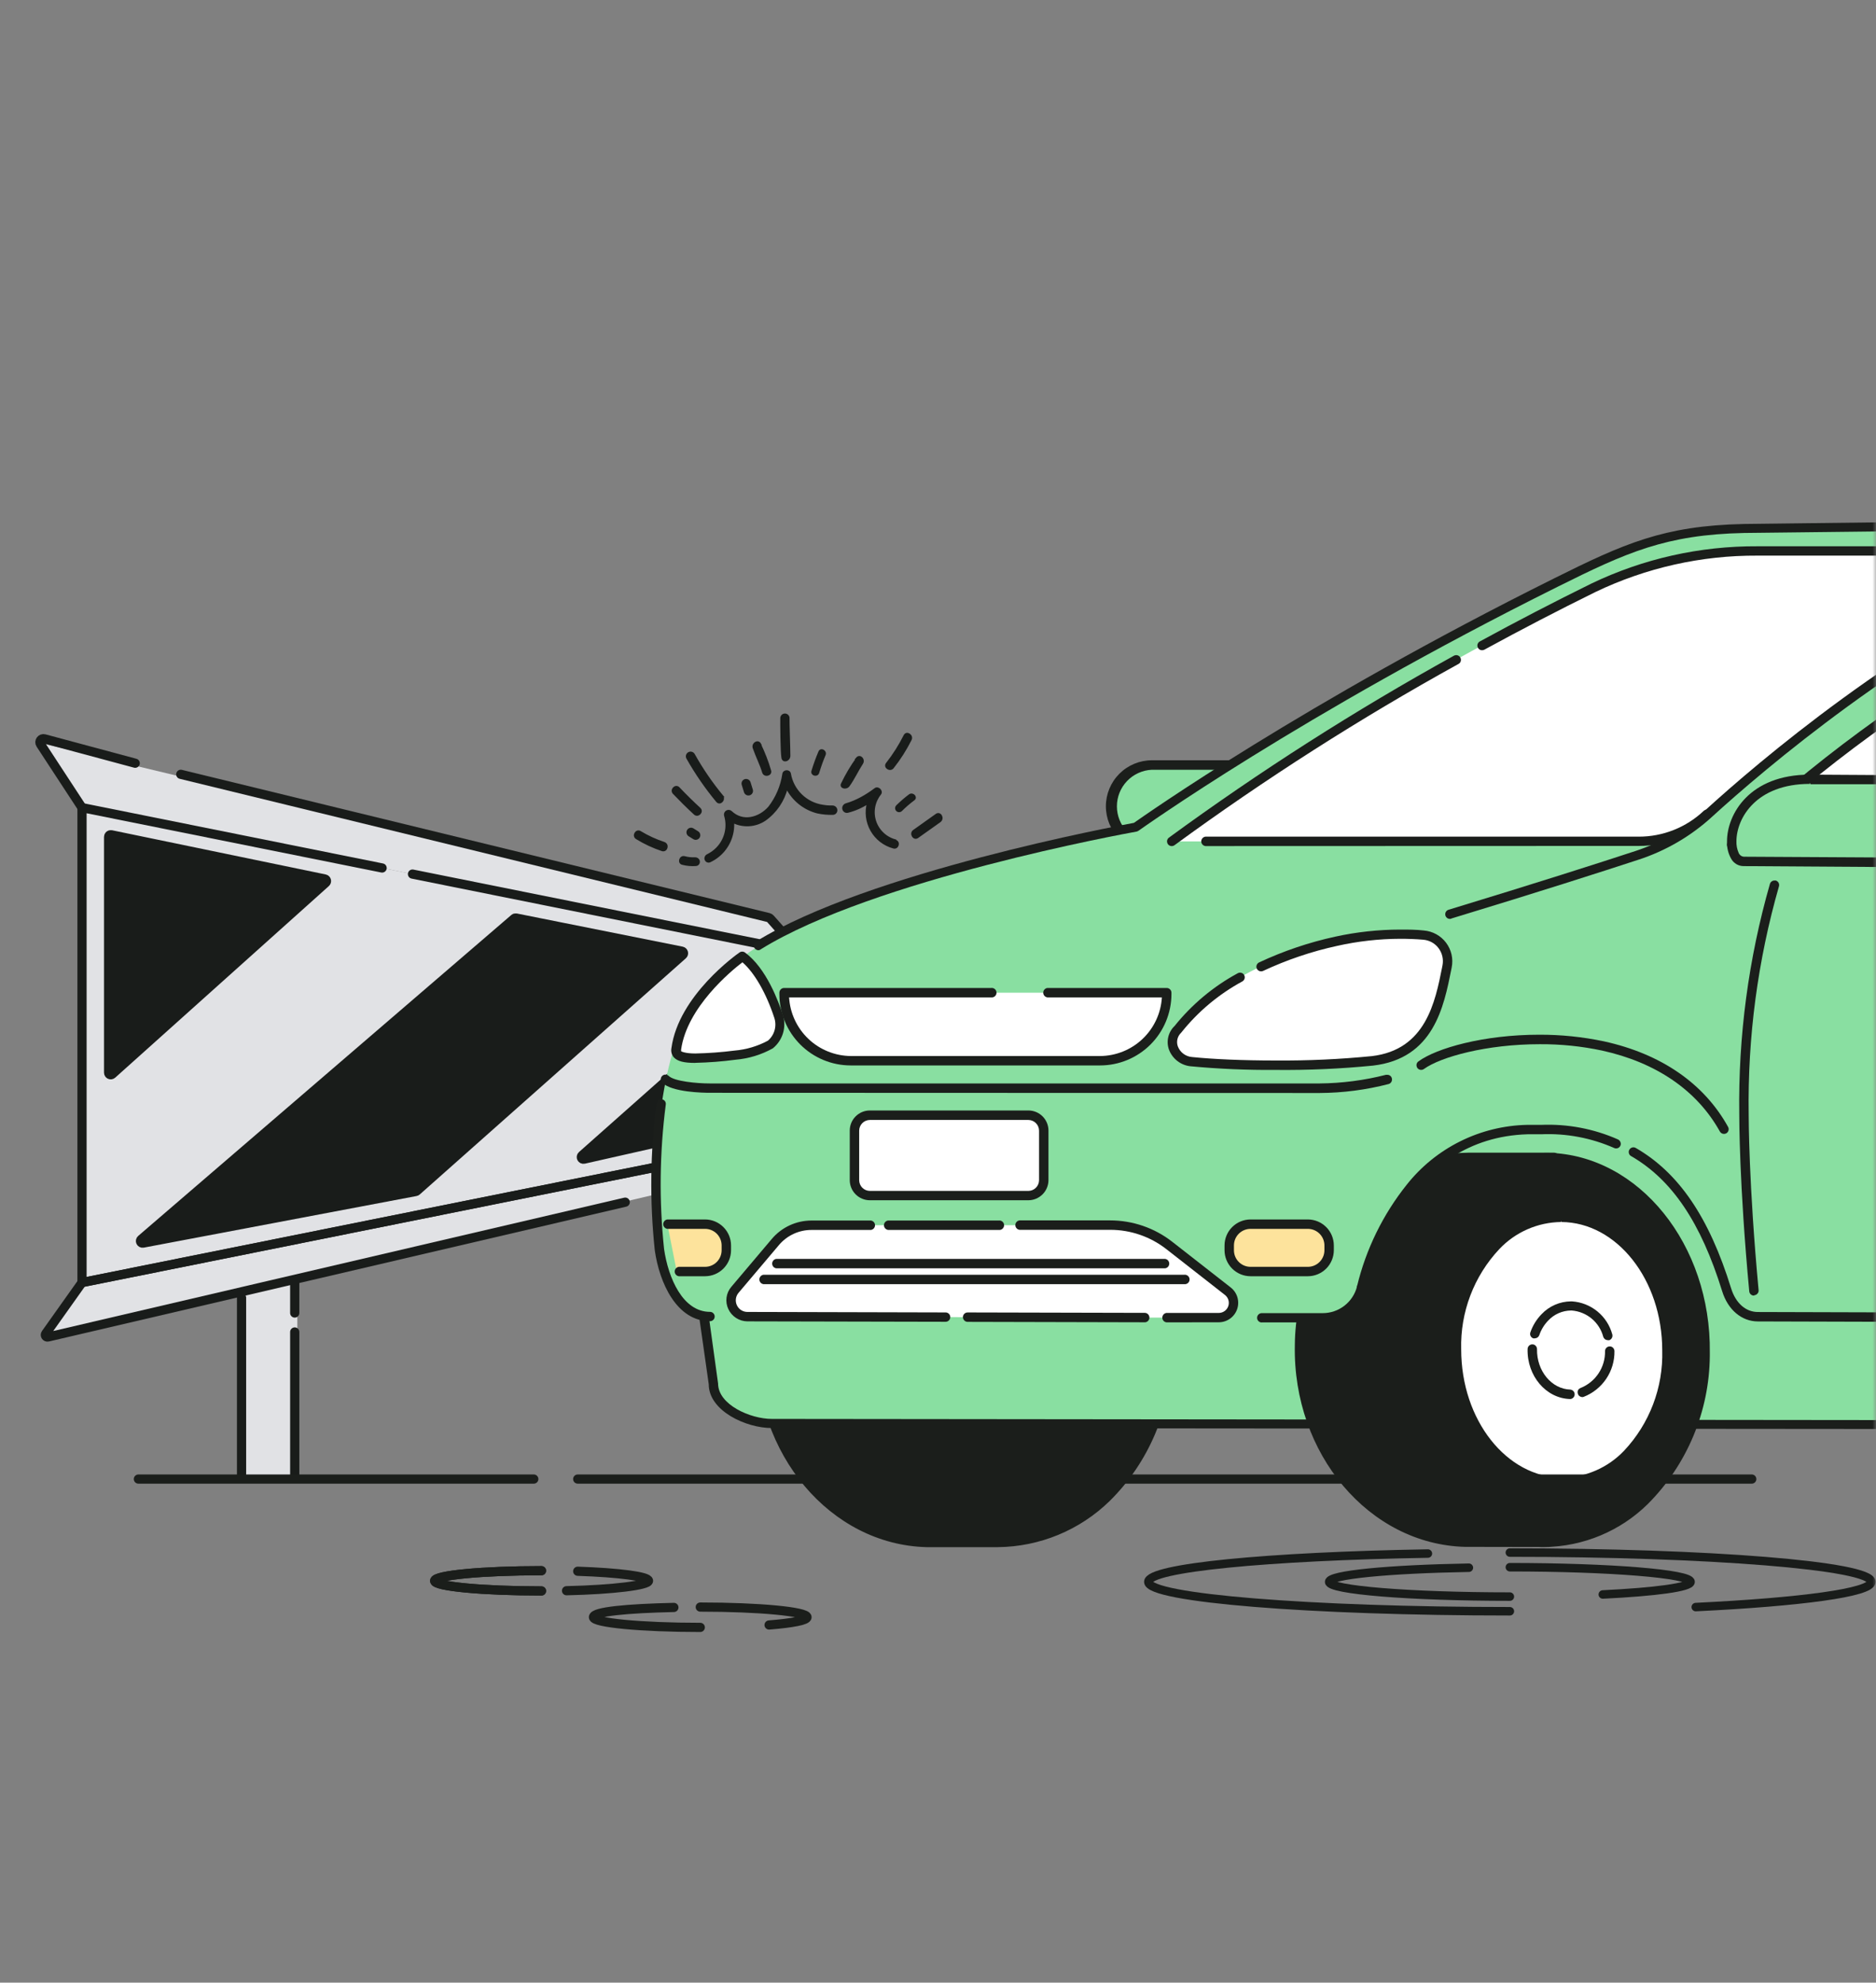 <svg width="265" height="280" viewBox="0 0 265 280" fill="none" xmlns="http://www.w3.org/2000/svg">
<rect x="0" y="0" width="265" height="280" fill="#808080" stroke="none"/>
<mask id="mask0_11483_297013" style="mask-type:luminance" maskUnits="userSpaceOnUse" x="0" y="0" width="265" height="280">
<path d="M265 0H0V280H265V0Z" fill="white"/>
</mask>
<g mask="url(#mask0_11483_297013)">
<path d="M11.585 114.058L6 105L108.707 129.619L113 134.449L11.585 114.058Z" fill="#E1E2E5"/>
<path d="M11.585 181.132L113 160.742L110.317 164.498L6.5 189L11.585 181.132Z" fill="#E1E2E5"/>
<path d="M34 182.714L42 181V209H34V182.714Z" fill="#E1E2E5"/>
<path d="M101.731 167.18L108.17 165.57V177.912H101.731V167.18Z" fill="#FFEFD2"/>
<path d="M11.585 181.132V114.059L58.268 123.445L113 134.449V160.742L11.585 181.132Z" fill="#E1E2E5"/>
<path d="M88.317 169.778L6.772 188.818C6.503 188.881 6.299 188.577 6.459 188.352L11.517 181.229C11.561 181.167 11.627 181.124 11.702 181.109L112.255 160.892C112.522 160.838 112.717 161.139 112.558 161.36L110.382 164.407C110.34 164.466 110.278 164.508 110.208 164.524L94.756 168.233" stroke="#191C1A" stroke-width="1.3" stroke-linecap="round" stroke-linejoin="round"/>
<path d="M58.268 123.445L113 134.449V160.742L11.585 181.132V114.059L53.975 122.582" stroke="#191C1A" stroke-width="1.3" stroke-linecap="round" stroke-linejoin="round"/>
<path d="M11.585 114.06L5.718 105.097C5.466 104.713 5.823 104.221 6.266 104.34L19.098 107.787M113 134.451L108.811 129.738C108.743 129.662 108.654 129.608 108.556 129.584L25.537 109.356" stroke="#191C1A" stroke-width="1.3" stroke-linecap="round" stroke-linejoin="round"/>
<path d="M96.364 177.914H111.389" stroke="#191C1A" stroke-width="0.8" stroke-linecap="round"/>
<path d="M101.73 166.645V169.462M101.73 177.913V172.279" stroke="#191C1A" stroke-width="0.8" stroke-linecap="round"/>
<path d="M107.633 165.27V177.914" stroke="#191C1A" stroke-width="0.8" stroke-linecap="round"/>
<path d="M34.121 183.281V208.501" stroke="#191C1A" stroke-width="1.3" stroke-linecap="round"/>
<path d="M41.633 181.137V185.429M41.633 208.503V188.112" stroke="#191C1A" stroke-width="1.3" stroke-linecap="round"/>
<path d="M15.342 151.486V118.185C15.342 117.995 15.516 117.853 15.703 117.891L45.882 124.135C46.123 124.185 46.205 124.488 46.021 124.652L15.842 151.709C15.649 151.883 15.342 151.745 15.342 151.486Z" fill="#191C1A" stroke="#191C1A" stroke-width="1.3" stroke-linejoin="round"/>
<path d="M58.724 168.271L20.198 175.559C19.897 175.616 19.714 175.237 19.947 175.037L72.645 129.717C72.715 129.656 72.809 129.632 72.9 129.65L96.311 134.332C96.554 134.381 96.637 134.686 96.451 134.851L77.854 151.353L58.867 168.2C58.826 168.236 58.777 168.261 58.724 168.271Z" fill="#191C1A" stroke="#191C1A" stroke-width="1.3" stroke-linejoin="round"/>
<path d="M97.903 160.222L82.48 163.705C82.177 163.773 81.983 163.393 82.215 163.188L109.282 139.185C109.475 139.013 109.781 139.151 109.781 139.409V149.873C109.781 149.96 109.743 150.043 109.677 150.1L98.033 160.157C97.996 160.189 97.951 160.211 97.903 160.222Z" fill="#191C1A" stroke="#191C1A" stroke-width="1.3" stroke-linejoin="round"/>
<path d="M162.704 119.711H177.834C181.054 119.711 183.664 117.101 183.664 113.881C183.664 110.661 181.054 108.051 177.834 108.051H162.704C159.484 108.051 156.874 110.661 156.874 113.881C156.874 117.101 159.484 119.711 162.704 119.711Z" fill="#89DFA1"/>
<path d="M162.715 120.371C160.991 120.371 159.338 119.686 158.119 118.467C156.9 117.248 156.215 115.595 156.215 113.871C156.215 112.147 156.9 110.494 158.119 109.275C159.338 108.056 160.991 107.371 162.715 107.371H177.845C179.569 107.371 181.222 108.056 182.441 109.275C183.66 110.494 184.345 112.147 184.345 113.871C184.345 115.595 183.66 117.248 182.441 118.467C181.222 119.686 179.569 120.371 177.845 120.371H162.715ZM162.715 108.711C161.384 108.77 160.128 109.339 159.207 110.302C158.286 111.264 157.772 112.544 157.772 113.876C157.772 115.208 158.286 116.488 159.207 117.451C160.128 118.413 161.384 118.982 162.715 119.041H177.845C179.175 118.982 180.432 118.413 181.353 117.451C182.274 116.488 182.788 115.208 182.788 113.876C182.788 112.544 182.274 111.264 181.353 110.302C180.432 109.339 179.175 108.77 177.845 108.711H162.715Z" fill="#1B1E1B"/>
<path d="M177.835 120.141H162.715C161.097 120.076 159.566 119.387 158.444 118.22C157.322 117.052 156.695 115.495 156.695 113.875C156.695 112.256 157.322 110.699 158.444 109.531C159.566 108.363 161.097 107.675 162.715 107.61H177.835C178.679 107.577 179.521 107.714 180.31 108.013C181.1 108.313 181.821 108.769 182.429 109.354C183.038 109.939 183.523 110.641 183.854 111.418C184.185 112.195 184.355 113.031 184.355 113.875C184.355 114.72 184.185 115.556 183.854 116.333C183.523 117.11 183.038 117.812 182.429 118.397C181.821 118.982 181.1 119.438 180.31 119.737C179.521 120.037 178.679 120.174 177.835 120.141ZM162.715 108.48C161.987 108.449 161.26 108.565 160.578 108.822C159.896 109.079 159.274 109.472 158.747 109.976C158.221 110.48 157.802 111.085 157.516 111.755C157.23 112.426 157.083 113.147 157.083 113.875C157.083 114.604 157.23 115.325 157.516 115.995C157.802 116.666 158.221 117.271 158.747 117.775C159.274 118.279 159.896 118.671 160.578 118.928C161.26 119.185 161.987 119.302 162.715 119.27H177.835C178.563 119.302 179.29 119.185 179.972 118.928C180.654 118.671 181.276 118.279 181.802 117.775C182.329 117.271 182.748 116.666 183.034 115.995C183.32 115.325 183.467 114.604 183.467 113.875C183.467 113.147 183.32 112.426 183.034 111.755C182.748 111.085 182.329 110.48 181.802 109.976C181.276 109.472 180.654 109.079 179.972 108.822C179.29 108.565 178.563 108.449 177.835 108.48H162.715Z" fill="#1B1E1B"/>
<path d="M132.755 218.059H130.875C117.565 217.709 106.965 205.129 107.245 190.059C107.525 175.299 118.335 163.299 131.345 163.299H131.915C133.315 163.334 134.709 163.508 136.075 163.819C137.631 163.47 139.22 163.292 140.815 163.289H141.365C154.685 163.639 165.285 176.219 165.005 191.289C164.725 206.049 153.915 218.059 140.905 218.059H132.755Z" fill="#1B1E1B"/>
<path d="M131.914 163.488C133.315 163.522 134.709 163.7 136.074 164.018C137.808 163.62 139.586 163.442 141.364 163.488C154.574 163.838 165.054 176.278 164.774 191.288C164.494 206.298 153.544 218.168 140.334 217.818C138.914 217.818 132.694 217.818 130.884 217.818C117.674 217.468 107.194 205.018 107.474 190.018C107.754 175.018 118.704 163.128 131.914 163.488Z" fill="#1B1E1B"/>
<path d="M132.735 218.498H130.865C117.315 218.138 106.525 205.368 106.865 190.018C106.922 182.256 110.054 174.834 115.575 169.378C119.804 165.233 125.474 162.886 131.395 162.828H131.985C134.9 163.531 137.94 163.531 140.855 162.828H141.435C154.985 163.188 165.775 175.968 165.485 191.308C165.423 199.072 162.292 206.495 156.775 211.958C152.541 216.101 146.868 218.445 140.945 218.498H139.015H136.085H132.735ZM131.355 164.138C125.772 164.189 120.427 166.404 116.445 170.318C111.179 175.531 108.195 182.619 108.145 190.028C107.865 204.648 118.075 216.818 130.905 217.158H140.905C146.485 217.104 151.828 214.893 155.815 210.988C161.081 205.775 164.065 198.687 164.115 191.278C164.395 176.658 154.185 164.488 141.355 164.148H140.825C139.281 164.152 137.741 164.326 136.235 164.668H136.085H135.945C134.631 164.37 133.292 164.199 131.945 164.158L131.355 164.138Z" fill="#1B1E1B"/>
<path d="M132.735 218.27H130.875C117.445 217.92 106.755 205.27 107.045 190.03C107.104 182.326 110.21 174.96 115.685 169.54C117.826 167.436 120.365 165.78 123.153 164.669C125.942 163.558 128.924 163.015 131.925 163.07C133.321 163.11 134.711 163.285 136.075 163.59C137.813 163.198 139.594 163.024 141.375 163.07C154.805 163.43 165.495 176.07 165.205 191.32C165.145 199.02 162.039 206.383 156.565 211.8C154.424 213.903 151.885 215.559 149.096 216.67C146.308 217.781 143.326 218.325 140.325 218.27C139.665 218.27 137.945 218.27 136.125 218.27H132.735ZM131.355 163.91C125.712 163.956 120.309 166.194 116.285 170.15C110.971 175.406 107.961 182.556 107.915 190.03C107.635 204.77 117.915 217.03 130.915 217.39C131.915 217.39 134.035 217.39 136.135 217.39C137.965 217.39 139.695 217.39 140.365 217.39C143.253 217.44 146.121 216.915 148.803 215.843C151.485 214.772 153.927 213.176 155.985 211.15C161.298 205.897 164.308 198.75 164.355 191.28C164.635 176.54 154.355 164.28 141.355 163.92C139.613 163.874 137.872 164.048 136.175 164.44H135.975C134.639 164.13 133.275 163.956 131.905 163.92L131.355 163.91Z" fill="#1B1E1B"/>
<path d="M99.164 183.832L100.824 195.542C100.824 198.862 105.734 201.062 109.054 201.062L415.504 201.382L433.584 201.072C435.191 201.046 436.763 200.598 438.143 199.773C439.522 198.948 440.661 197.775 441.444 196.372L447.104 186.082C438.674 165.952 425.724 154.552 405.944 152.082L266.944 142.512L176.654 157.172L99.164 183.832Z" fill="#89DFA1"/>
<path d="M109.015 201.678C105.385 201.678 100.115 199.258 100.115 195.488L98.465 183.878C98.443 183.726 98.474 183.57 98.555 183.439C98.635 183.307 98.759 183.208 98.905 183.158L176.345 156.538L266.815 141.828H266.895L405.985 151.388C425.655 153.798 438.905 164.718 447.715 185.758C447.759 185.848 447.782 185.948 447.782 186.048C447.782 186.149 447.759 186.248 447.715 186.338L442.055 196.618C441.211 198.117 439.988 199.368 438.508 200.245C437.029 201.122 435.345 201.596 433.625 201.618L415.545 201.938L109.015 201.678ZM101.435 195.388C101.435 198.388 106.005 200.388 109.015 200.388L415.465 200.708L433.535 200.398C435.025 200.371 436.482 199.954 437.761 199.189C439.039 198.424 440.096 197.338 440.825 196.038L446.325 186.038C437.725 165.668 424.845 155.098 405.825 152.778L266.895 143.218L176.705 157.828L99.895 184.238L101.435 195.388Z" fill="#1B1E1B"/>
<path d="M415.515 201.769L109.055 201.449C105.525 201.449 100.385 199.119 100.385 195.449L98.735 183.809C98.72 183.708 98.741 183.605 98.794 183.517C98.847 183.429 98.929 183.363 99.025 183.329L176.455 156.719L266.825 142.039H266.925L405.975 151.599C425.545 153.999 438.735 164.869 447.505 185.829C447.532 185.887 447.546 185.95 447.546 186.014C447.546 186.078 447.532 186.141 447.505 186.199L441.845 196.489C441.024 197.958 439.832 199.185 438.388 200.049C436.944 200.912 435.298 201.381 433.615 201.409L415.515 201.769ZM99.645 184.079L101.255 195.419C101.255 198.539 105.955 200.579 109.055 200.579L415.505 200.899L433.575 200.579C435.106 200.557 436.605 200.133 437.919 199.348C439.234 198.563 440.319 197.446 441.065 196.109L446.625 186.009C437.985 165.499 425.035 154.849 405.885 152.509L266.885 142.949L176.635 157.599L99.645 184.079Z" fill="#1B1E1B"/>
<path d="M207.565 218.03H206.965C193.645 217.67 183.045 205.1 183.335 190.03C183.615 175.27 194.425 163.27 207.425 163.27H208.005H208.445H219.755V167.05C227.275 172.11 231.825 181.38 231.635 191.27C231.445 201.16 226.635 210.09 218.975 214.76V218.04L207.565 218.03Z" fill="#1B1E1B"/>
<path d="M208.015 163.449H208.665H219.545V167.129C226.815 171.959 231.615 180.989 231.425 191.219C231.235 201.449 226.135 210.119 218.765 214.579V217.829H207.015C193.795 217.479 183.315 205.029 183.605 190.029C183.895 175.029 194.785 163.099 208.015 163.449Z" fill="#1B1E1B"/>
<path d="M207.775 218.459H206.955C193.395 218.099 182.605 205.329 182.905 189.979C182.963 182.22 186.091 174.799 191.605 169.339C195.844 165.196 201.518 162.85 207.445 162.789H208.015H208.485H208.685H219.525C219.612 162.788 219.699 162.804 219.78 162.837C219.862 162.869 219.935 162.918 219.998 162.979C220.06 163.04 220.11 163.114 220.144 163.194C220.177 163.275 220.195 163.362 220.195 163.449V166.829C227.705 171.989 232.255 181.349 232.065 191.289C231.875 201.229 227.065 210.229 219.405 215.009V217.809C219.405 217.985 219.335 218.154 219.212 218.279C219.088 218.405 218.921 218.477 218.745 218.479L207.775 218.459ZM207.925 217.139H218.075V214.629C218.077 214.515 218.107 214.403 218.163 214.304C218.219 214.204 218.298 214.12 218.395 214.059C225.835 209.569 230.565 200.829 230.745 191.249C230.925 181.669 226.485 172.599 219.165 167.729C219.073 167.67 218.998 167.588 218.945 167.492C218.893 167.396 218.865 167.289 218.865 167.179V164.179H208.415H207.985H207.445C201.859 164.232 196.511 166.447 192.525 170.359C187.259 175.572 184.274 182.66 184.225 190.069C183.955 204.689 194.165 216.849 206.985 217.189H207.785L207.925 217.139Z" fill="#1B1E1B"/>
<path d="M218.744 218.231H206.954C193.534 217.881 182.845 205.231 183.125 189.991C183.182 182.287 186.288 174.92 191.764 169.501C193.907 167.4 196.447 165.746 199.235 164.635C202.023 163.524 205.004 162.979 208.004 163.031H208.474H208.664H219.524C219.639 163.031 219.75 163.076 219.832 163.156C219.914 163.236 219.962 163.346 219.964 163.461V166.901C227.484 172.011 232.024 181.311 231.834 191.231C231.644 201.151 226.834 210.111 219.174 214.841V217.831C219.167 217.94 219.118 218.041 219.038 218.116C218.959 218.19 218.853 218.231 218.744 218.231ZM207.875 217.361H218.304V214.621C218.305 214.546 218.325 214.473 218.362 214.409C218.399 214.344 218.451 214.29 218.514 214.251C226.014 209.721 230.784 200.901 230.974 191.251C231.164 181.601 226.674 172.441 219.284 167.531C219.226 167.49 219.178 167.437 219.145 167.374C219.112 167.311 219.095 167.242 219.094 167.171V163.921H208.414H207.984C205.098 163.871 202.23 164.396 199.548 165.466C196.867 166.535 194.425 168.128 192.365 170.151C187.061 175.409 184.052 182.552 183.994 190.021C183.714 204.771 193.994 217.021 206.994 217.381H207.885L207.875 217.361Z" fill="#1B1E1B"/>
<path d="M448.164 157.16C448.164 157.16 441.814 143.86 439.004 136.54C441.016 132.881 441.61 128.609 440.674 124.54C439.866 123.415 438.944 122.377 437.924 121.44L415.604 101.01C404.959 89.913 391.273 82.207 376.264 78.86C360.655 75.348 344.694 73.637 328.694 73.76L246.374 74.7C235.374 74.93 229.704 77.41 219.814 82.33C182.874 100.71 160.464 116.88 160.464 116.88C160.464 116.88 118.914 124.27 104.464 135.47C98.664 141.01 95.354 143.3 93.464 155.95C92.586 162.777 92.502 169.683 93.214 176.53C93.884 181.19 96.274 185.97 100.364 185.97L176.364 186.15H178.364H186.964C188.227 186.154 189.456 185.735 190.453 184.959C191.45 184.183 192.158 183.096 192.464 181.87C194.464 173.72 201.064 160.01 215.854 159.58C219.346 159.407 222.843 159.792 226.214 160.72C227.214 161.014 228.193 161.375 229.144 161.8C235.824 164.8 240.624 171.16 244.024 182.21C244.684 184.33 246.234 186.02 248.444 186.03L376.184 186.36C377.212 186.36 378.211 186.028 379.035 185.413C379.858 184.799 380.461 183.935 380.754 182.95C382.884 175.83 389.364 160.04 404.854 160.28C424.264 160.57 428.464 178.28 429.324 184.23C429.399 184.75 429.658 185.225 430.055 185.568C430.452 185.912 430.959 186.101 431.484 186.1H447.234C447.234 186.1 454.254 170.62 448.164 157.16Z" fill="#89DFA1"/>
<path d="M298.265 77.829H248.265C240.241 77.771 232.311 79.553 225.085 83.04C204.219 93.203 184.286 105.179 165.515 118.83H231.515C235.108 118.823 238.565 117.45 241.185 114.99C256.365 100.7 276.875 86.59 298.265 77.829Z" fill="white"/>
<path d="M347.105 79.671C347.105 79.671 310.645 74.521 285.255 89.391C270.605 97.971 257.465 107.141 244.615 119.311L342.445 120.241L347.105 79.671Z" fill="white"/>
<path d="M110.754 140.199H164.754C164.754 142.748 163.742 145.192 161.94 146.994C160.137 148.797 157.693 149.809 155.145 149.809H120.344C117.796 149.809 115.352 148.797 113.549 146.994C111.747 145.192 110.734 142.748 110.734 140.199H110.754Z" fill="white"/>
<path d="M145.255 157.5H122.875C121.671 157.5 120.695 158.476 120.695 159.68V166.66C120.695 167.864 121.671 168.84 122.875 168.84H145.255C146.459 168.84 147.435 167.864 147.435 166.66V159.68C147.435 158.476 146.459 157.5 145.255 157.5Z" fill="white"/>
<path d="M244.615 119.979C244.483 119.976 244.356 119.934 244.248 119.86C244.139 119.785 244.055 119.681 244.005 119.559C243.954 119.436 243.943 119.3 243.971 119.17C244 119.039 244.067 118.921 244.164 118.829C255.884 107.719 268.455 98.459 284.925 88.829C289.555 86.16 294.491 84.058 299.625 82.569C299.688 82.56 299.752 82.56 299.815 82.569C299.957 82.569 300.096 82.615 300.212 82.699C300.327 82.784 300.412 82.903 300.455 83.039C300.503 83.21 300.485 83.392 300.404 83.549C300.316 83.702 300.173 83.816 300.005 83.869C294.973 85.329 290.136 87.387 285.595 89.999C269.745 99.289 257.595 108.149 246.275 118.699L341.855 119.609L346.375 80.289C341.836 79.832 337.276 79.612 332.715 79.629C323.227 79.532 313.76 80.539 304.505 82.629H304.345C304.175 82.641 304.008 82.587 303.878 82.478C303.747 82.369 303.664 82.215 303.644 82.046C303.625 81.877 303.672 81.708 303.774 81.573C303.877 81.437 304.027 81.347 304.195 81.319C313.549 79.187 323.12 78.153 332.715 78.239C337.552 78.211 342.386 78.462 347.195 78.989C347.28 78.999 347.363 79.026 347.438 79.068C347.513 79.11 347.579 79.167 347.633 79.235C347.686 79.303 347.725 79.381 347.747 79.464C347.77 79.547 347.776 79.634 347.765 79.719L343.105 120.289C343.087 120.452 343.01 120.602 342.888 120.711C342.766 120.82 342.608 120.88 342.445 120.879L244.615 119.979Z" fill="#1B1E1B"/>
<path d="M342.444 120.67L244.614 119.75C244.528 119.747 244.444 119.719 244.373 119.669C244.302 119.62 244.247 119.551 244.214 119.47C244.185 119.39 244.18 119.302 244.199 119.219C244.219 119.135 244.262 119.06 244.324 119C256.034 107.9 268.594 98.65 285.034 89.001C289.654 86.342 294.576 84.247 299.694 82.76C299.804 82.727 299.923 82.739 300.024 82.794C300.126 82.848 300.201 82.94 300.234 83.05C300.267 83.16 300.255 83.279 300.201 83.38C300.147 83.482 300.054 83.557 299.944 83.59C294.891 85.056 290.033 87.124 285.474 89.751C269.474 99.13 257.144 108.14 245.704 118.87L342.064 119.78L346.624 80.03C343.514 79.68 323.884 77.76 304.444 82.38C304.389 82.394 304.332 82.396 304.276 82.387C304.22 82.378 304.166 82.359 304.118 82.329C304.069 82.299 304.027 82.26 303.994 82.214C303.961 82.168 303.937 82.116 303.924 82.06C303.911 82.005 303.908 81.948 303.917 81.892C303.926 81.836 303.946 81.782 303.976 81.734C304.006 81.685 304.045 81.643 304.091 81.61C304.137 81.577 304.189 81.553 304.244 81.54C325.484 76.54 346.944 79.191 347.164 79.221C347.277 79.235 347.379 79.294 347.448 79.384C347.517 79.474 347.548 79.588 347.534 79.7L342.874 120.27C342.869 120.38 342.821 120.483 342.741 120.558C342.66 120.633 342.554 120.673 342.444 120.67Z" fill="#1B1E1B"/>
<path d="M204.855 129.771C204.69 129.782 204.527 129.731 204.398 129.628C204.269 129.524 204.183 129.376 204.158 129.213C204.133 129.049 204.17 128.882 204.262 128.745C204.354 128.607 204.494 128.51 204.655 128.471C217.025 124.711 225.825 121.891 231.035 120.181C234.683 118.988 238.034 117.031 240.865 114.441C248.295 107.661 268.145 90.711 291.865 79.751C301.335 75.371 314.945 73.051 331.225 73.051H332.775C347.456 73.255 362.077 74.974 376.405 78.181C391.885 81.731 404.115 88.611 416.055 100.511L436.935 119.611C437 119.669 437.051 119.74 437.088 119.819C437.124 119.898 437.143 119.984 437.145 120.071C437.151 120.158 437.138 120.246 437.109 120.328C437.08 120.411 437.034 120.486 436.975 120.551C436.914 120.62 436.838 120.675 436.754 120.713C436.669 120.751 436.578 120.77 436.485 120.771C436.318 120.769 436.158 120.705 436.035 120.591L415.145 101.471C403.365 89.741 391.325 82.961 376.145 79.471C361.775 76.111 347.073 74.38 332.315 74.311C316.095 74.311 301.575 76.721 292.465 80.931C268.905 91.821 249.175 108.661 241.785 115.401C238.816 118.108 235.305 120.153 231.485 121.401C226.235 123.121 217.395 125.961 205.075 129.701C205.007 129.737 204.932 129.761 204.855 129.771Z" fill="#1B1E1B"/>
<path d="M204.855 129.542C204.761 129.542 204.67 129.512 204.594 129.456C204.519 129.4 204.463 129.322 204.435 129.232C204.418 129.178 204.413 129.12 204.418 129.064C204.424 129.007 204.44 128.952 204.467 128.901C204.494 128.851 204.531 128.807 204.575 128.771C204.619 128.735 204.67 128.708 204.725 128.692C217.055 124.942 225.885 122.112 231.105 120.402C234.782 119.197 238.16 117.224 241.015 114.612C248.445 107.842 268.275 90.912 292.015 79.962C301.775 75.442 315.885 73.142 332.825 73.292C347.49 73.497 362.094 75.216 376.405 78.422C391.835 81.952 404.035 88.822 415.945 100.682L436.825 119.792C436.91 119.869 436.961 119.976 436.967 120.091C436.972 120.205 436.932 120.317 436.855 120.402C436.817 120.444 436.771 120.478 436.72 120.502C436.669 120.527 436.613 120.541 436.556 120.543C436.442 120.549 436.33 120.509 436.245 120.432L415.345 101.312C403.545 89.552 391.475 82.762 376.205 79.312C338.965 70.782 307.265 73.912 292.375 80.792C268.785 91.702 249.035 108.562 241.645 115.302C238.705 118.013 235.216 120.059 231.415 121.302C226.185 123.022 217.355 125.852 205.015 129.602L204.855 129.542Z" fill="#1B1E1B"/>
<path d="M107.144 134.2C107.032 134.2 106.922 134.172 106.824 134.117C106.726 134.063 106.644 133.985 106.584 133.89C106.535 133.818 106.502 133.735 106.488 133.649C106.474 133.562 106.48 133.474 106.504 133.39C106.522 133.304 106.557 133.223 106.607 133.151C106.657 133.079 106.72 133.017 106.794 132.97C122.614 123.18 158.044 116.6 160.174 116.21C161.614 115.21 184.174 99.27 219.494 81.7C229.334 76.8 234.994 74.24 246.334 74L328.654 73C328.83 73 328.999 73.069 329.125 73.193C329.25 73.316 329.322 73.484 329.324 73.66C329.327 73.747 329.312 73.834 329.281 73.915C329.249 73.996 329.202 74.07 329.141 74.133C329.081 74.195 329.008 74.245 328.928 74.279C328.848 74.313 328.761 74.33 328.674 74.33L246.354 75.27C235.304 75.51 229.744 78.03 220.084 82.84C183.684 100.95 161.084 117.16 160.824 117.32C160.744 117.378 160.652 117.419 160.554 117.44C159.044 117.71 123.384 124.22 107.494 134.05C107.396 134.135 107.274 134.188 107.144 134.2Z" fill="#1B1E1B"/>
<path d="M107.144 133.97C107.049 133.973 106.956 133.944 106.879 133.887C106.802 133.831 106.746 133.751 106.72 133.659C106.694 133.568 106.698 133.47 106.734 133.382C106.769 133.293 106.832 133.219 106.914 133.17C122.754 123.37 158.144 116.81 160.264 116.43C161.784 115.34 184.144 99.54 219.594 81.9C229.404 77.02 235.054 74.471 246.334 74.231L328.664 73.231C328.777 73.233 328.885 73.279 328.965 73.359C329.046 73.439 329.092 73.547 329.094 73.66C329.097 73.717 329.088 73.774 329.068 73.827C329.048 73.881 329.018 73.929 328.979 73.971C328.939 74.012 328.892 74.044 328.84 74.067C328.787 74.089 328.731 74.1 328.674 74.1L246.354 75.04C235.254 75.28 229.674 77.811 219.984 82.63C183.504 100.78 160.914 116.981 160.694 117.141C160.639 117.174 160.578 117.198 160.514 117.21C160.144 117.28 123.514 123.89 107.374 133.86C107.31 133.918 107.23 133.956 107.144 133.97Z" fill="#1B1E1B"/>
<path d="M247.755 182.972C247.59 182.972 247.431 182.911 247.308 182.8C247.186 182.689 247.11 182.536 247.095 182.372C245.675 167.232 245.685 157.822 245.685 157.372C245.529 146.372 246.988 135.408 250.015 124.832C250.056 124.693 250.14 124.572 250.256 124.486C250.371 124.399 250.511 124.352 250.655 124.352H250.835C251.003 124.398 251.146 124.51 251.232 124.661C251.319 124.813 251.341 124.993 251.295 125.161C248.297 135.627 246.855 146.476 247.015 157.362C247.015 157.762 247.015 167.132 248.415 182.202C248.426 182.288 248.418 182.375 248.392 182.458C248.366 182.541 248.323 182.617 248.265 182.682C248.21 182.75 248.142 182.806 248.065 182.848C247.987 182.889 247.903 182.914 247.815 182.922L247.755 182.972Z" fill="#1B1E1B"/>
<path d="M247.755 182.741C247.647 182.741 247.544 182.701 247.464 182.629C247.385 182.557 247.335 182.458 247.325 182.351C245.875 166.871 245.915 157.511 245.915 157.421C245.758 146.431 247.213 135.478 250.235 124.911C250.251 124.856 250.278 124.805 250.313 124.761C250.349 124.716 250.394 124.68 250.444 124.653C250.494 124.626 250.549 124.609 250.606 124.604C250.663 124.598 250.72 124.604 250.775 124.621C250.829 124.636 250.88 124.661 250.924 124.696C250.969 124.731 251.005 124.775 251.032 124.824C251.06 124.874 251.076 124.928 251.082 124.984C251.087 125.04 251.082 125.097 251.065 125.151C248.071 135.638 246.629 146.506 246.785 157.411C246.785 157.511 246.785 166.841 248.195 182.271C248.203 182.386 248.166 182.5 248.091 182.588C248.016 182.676 247.91 182.731 247.795 182.741H247.755Z" fill="#1B1E1B"/>
<path d="M122.875 169.508C122.122 169.508 121.4 169.209 120.867 168.676C120.334 168.144 120.035 167.421 120.035 166.668V159.668C120.035 158.915 120.334 158.193 120.867 157.66C121.4 157.127 122.122 156.828 122.875 156.828H145.265C146.018 156.828 146.741 157.127 147.273 157.66C147.806 158.193 148.105 158.915 148.105 159.668V166.668C148.103 167.42 147.803 168.141 147.271 168.673C146.738 169.205 146.018 169.506 145.265 169.508H122.875ZM122.875 158.168C122.476 158.171 122.093 158.331 121.81 158.613C121.528 158.896 121.368 159.278 121.365 159.678V166.678C121.368 167.078 121.528 167.46 121.81 167.743C122.093 168.026 122.476 168.185 122.875 168.188H145.265C145.665 168.185 146.047 168.026 146.33 167.743C146.613 167.46 146.773 167.078 146.775 166.678V159.678C146.773 159.278 146.613 158.896 146.33 158.613C146.047 158.331 145.665 158.171 145.265 158.168H122.875Z" fill="#1B1E1B"/>
<path d="M145.266 169.279H122.876C122.184 169.279 121.519 169.004 121.03 168.514C120.541 168.025 120.266 167.361 120.266 166.669V159.669C120.266 158.976 120.541 158.313 121.03 157.823C121.519 157.334 122.184 157.059 122.876 157.059H145.266C145.958 157.059 146.622 157.334 147.111 157.823C147.601 158.313 147.876 158.976 147.876 159.669V166.669C147.876 167.361 147.601 168.025 147.111 168.514C146.622 169.004 145.958 169.279 145.266 169.279ZM122.876 157.939C122.414 157.939 121.972 158.122 121.645 158.448C121.319 158.775 121.136 159.217 121.136 159.679V166.679C121.136 167.14 121.319 167.583 121.645 167.909C121.972 168.235 122.414 168.419 122.876 168.419H145.266C145.727 168.419 146.17 168.235 146.496 167.909C146.822 167.583 147.006 167.14 147.006 166.679V159.679C147.006 159.217 146.822 158.775 146.496 158.448C146.17 158.122 145.727 157.939 145.266 157.939H122.876Z" fill="#1B1E1B"/>
<path d="M217.715 218.052C205.115 217.712 195.105 205.152 195.395 190.052C195.675 175.282 205.925 163.262 218.245 163.262H218.765C231.365 163.602 241.375 176.172 241.085 191.262C240.805 206.042 230.555 218.052 218.235 218.052H217.715Z" fill="#1B1E1B"/>
<path d="M240.835 190.683C240.861 175.677 230.755 163.495 218.263 163.473C205.77 163.451 195.621 175.598 195.595 190.604C195.569 205.609 205.675 217.791 218.168 217.813C230.66 217.835 240.809 205.688 240.835 190.683Z" fill="#1B1E1B"/>
<path d="M221.015 209.152C229.221 209.018 235.736 200.528 235.566 190.191C235.396 179.854 228.607 171.583 220.401 171.717C212.195 171.852 205.68 180.341 205.85 190.679C206.02 201.016 212.809 209.287 221.015 209.152Z" fill="white"/>
<path d="M217.705 218.479C204.865 218.139 194.705 205.369 194.955 190.029C195.115 181.759 198.305 174.029 203.715 168.899C207.595 165.064 212.81 162.881 218.265 162.809H218.775C231.545 163.149 241.715 175.809 241.525 191.029V191.489C241.455 199.335 238.314 206.841 232.775 212.399C228.894 216.224 223.684 218.403 218.235 218.479H217.705ZM218.255 164.139C213.146 164.215 208.266 166.265 204.635 169.859C199.485 174.779 196.435 182.139 196.285 190.059C196.005 204.669 205.635 216.829 217.735 217.149H218.215C223.324 217.073 228.207 215.028 231.845 211.439C237.184 206.067 240.185 198.803 240.195 191.229C240.475 176.619 230.845 164.459 218.745 164.139H218.255Z" fill="#1B1E1B"/>
<path d="M218.225 218.259H217.705C205.005 217.919 194.895 205.259 195.185 190.049C195.345 181.839 198.515 174.189 203.875 169.049C205.836 167.113 208.162 165.586 210.718 164.556C213.274 163.526 216.009 163.013 218.765 163.049C231.475 163.389 241.575 176.049 241.285 191.259C241.135 199.469 237.965 207.119 232.605 212.259C228.766 216.04 223.613 218.19 218.225 218.259ZM218.225 163.909C213.057 163.982 208.119 166.054 204.445 169.689C199.245 174.689 196.175 182.079 196.025 190.049C195.745 204.799 205.465 217.049 217.705 217.379C220.348 217.414 222.971 216.921 225.421 215.931C227.871 214.94 230.099 213.471 231.975 211.609C237.175 206.609 240.235 199.219 240.395 191.249C240.675 176.509 230.955 164.249 218.715 163.919L218.225 163.909Z" fill="#1B1E1B"/>
<path d="M220.665 210.02C212.105 210.02 205.115 201.25 205.075 190.57C204.932 184.968 207.01 179.536 210.855 175.46C212.104 174.147 213.603 173.098 215.264 172.375C216.925 171.652 218.714 171.269 220.525 171.25C229.115 171.25 236.105 180.02 236.135 190.7C236.277 196.305 234.199 201.739 230.355 205.82C229.112 207.127 227.619 208.172 225.965 208.894C224.311 209.615 222.529 209.998 220.725 210.02H220.665ZM220.495 172.58C218.863 172.602 217.253 172.952 215.758 173.608C214.264 174.264 212.916 175.214 211.795 176.4C208.199 180.227 206.262 185.32 206.405 190.57C206.405 200.57 212.835 208.65 220.665 208.69C222.307 208.672 223.928 208.325 225.433 207.669C226.937 207.013 228.295 206.061 229.425 204.87C233.016 201.044 234.95 195.955 234.805 190.71C234.805 180.71 228.375 172.62 220.545 172.58L220.495 172.35V172.58Z" fill="#1B1E1B"/>
<path d="M220.725 209.829H220.665C212.225 209.829 205.345 201.169 205.305 190.609C205.148 185.05 207.201 179.655 211.015 175.609C212.248 174.316 213.728 173.284 215.366 172.573C217.005 171.862 218.769 171.487 220.555 171.469C228.985 171.469 235.875 180.129 235.905 190.689C236.063 196.248 234.01 201.642 230.195 205.689C228.975 206.978 227.507 208.009 225.881 208.72C224.254 209.431 222.501 209.808 220.725 209.829ZM220.495 172.389C218.834 172.409 217.193 172.763 215.671 173.429C214.149 174.096 212.777 175.061 211.635 176.269C207.994 180.14 206.031 185.295 206.175 190.609C206.175 200.689 212.705 208.919 220.665 208.959C222.336 208.944 223.987 208.593 225.52 207.926C227.052 207.259 228.435 206.291 229.585 205.079C233.218 201.206 235.177 196.057 235.035 190.749C235.035 180.659 228.505 172.429 220.545 172.389H220.495Z" fill="#1B1E1B"/>
<path d="M227.105 189.269C226.965 189.264 226.829 189.217 226.716 189.133C226.604 189.049 226.52 188.932 226.475 188.799C226.211 187.792 225.64 186.892 224.84 186.225C224.041 185.558 223.053 185.158 222.015 185.079H221.905C221.306 185.086 220.716 185.214 220.167 185.455C219.619 185.695 219.125 186.044 218.715 186.479C218.137 187.071 217.699 187.785 217.435 188.569C217.386 188.697 217.3 188.808 217.188 188.887C217.076 188.965 216.942 189.008 216.805 189.009C216.732 189.024 216.658 189.024 216.585 189.009C216.503 188.981 216.427 188.937 216.362 188.879C216.297 188.822 216.244 188.752 216.206 188.674C216.167 188.596 216.145 188.511 216.14 188.425C216.135 188.338 216.146 188.251 216.175 188.169C216.508 187.202 217.051 186.321 217.765 185.589C218.299 185.027 218.941 184.577 219.652 184.268C220.363 183.959 221.129 183.796 221.905 183.789H222.055C223.369 183.876 224.624 184.37 225.644 185.204C226.664 186.037 227.398 187.168 227.745 188.439C227.793 188.609 227.775 188.792 227.695 188.949C227.614 189.106 227.473 189.225 227.305 189.279C227.238 189.285 227.171 189.282 227.105 189.269Z" fill="#1B1E1B"/>
<path d="M227.105 189.027C227.014 189.027 226.924 188.998 226.851 188.945C226.777 188.891 226.722 188.815 226.695 188.728C226.418 187.671 225.819 186.727 224.98 186.028C224.141 185.328 223.104 184.909 222.015 184.827C221.364 184.818 220.719 184.944 220.12 185.197C219.521 185.45 218.981 185.825 218.535 186.297C217.938 186.915 217.484 187.655 217.205 188.468C217.187 188.522 217.158 188.572 217.121 188.614C217.083 188.657 217.037 188.692 216.986 188.718C216.935 188.743 216.88 188.757 216.823 188.761C216.766 188.764 216.708 188.756 216.655 188.738C216.545 188.699 216.455 188.618 216.404 188.513C216.353 188.408 216.347 188.288 216.385 188.177C216.708 187.246 217.229 186.396 217.915 185.687C218.446 185.132 219.086 184.691 219.795 184.394C220.504 184.096 221.266 183.948 222.035 183.957C223.302 184.041 224.512 184.519 225.495 185.324C226.477 186.129 227.184 187.221 227.515 188.447C227.546 188.559 227.534 188.678 227.48 188.781C227.426 188.883 227.335 188.961 227.225 188.998L227.105 189.027Z" fill="#1B1E1B"/>
<path d="M221.785 197.579C218.385 197.489 215.685 194.309 215.785 190.509C215.79 190.335 215.863 190.17 215.988 190.049C216.113 189.927 216.281 189.859 216.455 189.859C216.543 189.858 216.63 189.875 216.711 189.91C216.792 189.944 216.865 189.995 216.925 190.059C217.046 190.186 217.115 190.354 217.115 190.529C217.055 193.609 219.175 196.179 221.845 196.249C222.007 196.269 222.157 196.348 222.265 196.471C222.373 196.593 222.433 196.751 222.433 196.914C222.433 197.078 222.373 197.236 222.265 197.358C222.157 197.481 222.007 197.559 221.845 197.579H221.785Z" fill="#1B1E1B"/>
<path d="M221.805 197.351C218.535 197.261 215.935 194.191 216.005 190.511C216.021 190.407 216.074 190.312 216.153 190.243C216.233 190.174 216.335 190.137 216.44 190.137C216.546 190.137 216.647 190.174 216.727 190.243C216.807 190.312 216.86 190.407 216.875 190.511C216.815 193.711 219.035 196.381 221.875 196.511C221.932 196.512 221.988 196.524 222.039 196.547C222.091 196.57 222.137 196.603 222.176 196.644C222.215 196.684 222.246 196.733 222.267 196.785C222.287 196.838 222.297 196.894 222.295 196.951C222.29 197.009 222.274 197.067 222.246 197.119C222.218 197.171 222.181 197.217 222.135 197.254C222.089 197.292 222.037 197.32 221.98 197.336C221.923 197.353 221.864 197.358 221.805 197.351Z" fill="#1B1E1B"/>
<path d="M223.525 197.309C223.386 197.308 223.251 197.264 223.138 197.184C223.025 197.103 222.94 196.99 222.894 196.859C222.835 196.697 222.835 196.52 222.894 196.359C222.974 196.202 223.11 196.08 223.275 196.019C224.312 195.602 225.198 194.88 225.814 193.947C226.43 193.014 226.748 191.916 226.724 190.799C226.726 190.712 226.744 190.626 226.779 190.547C226.813 190.467 226.863 190.395 226.925 190.335C226.987 190.274 227.061 190.227 227.141 190.195C227.222 190.163 227.308 190.147 227.394 190.149C227.482 190.147 227.57 190.164 227.651 190.199C227.732 190.233 227.805 190.284 227.865 190.349C227.984 190.476 228.052 190.644 228.055 190.819C228.074 192.208 227.669 193.57 226.893 194.722C226.118 195.875 225.009 196.763 223.714 197.269C223.654 197.293 223.59 197.307 223.525 197.309Z" fill="#1B1E1B"/>
<path d="M223.525 197.079C223.435 197.08 223.347 197.052 223.273 197C223.2 196.948 223.144 196.874 223.115 196.789C223.095 196.736 223.086 196.678 223.088 196.621C223.091 196.564 223.106 196.507 223.131 196.456C223.156 196.404 223.192 196.359 223.235 196.321C223.279 196.284 223.33 196.256 223.385 196.239C224.467 195.806 225.391 195.054 226.035 194.082C226.678 193.11 227.009 191.965 226.985 190.799C226.985 190.742 226.996 190.686 227.019 190.634C227.041 190.582 227.074 190.534 227.115 190.495C227.156 190.456 227.205 190.425 227.258 190.405C227.311 190.385 227.368 190.377 227.425 190.379C227.54 190.382 227.649 190.429 227.729 190.512C227.81 190.594 227.855 190.704 227.855 190.819C227.873 192.162 227.482 193.478 226.733 194.593C225.985 195.708 224.914 196.568 223.665 197.059L223.525 197.079Z" fill="#1B1E1B"/>
<path d="M109.815 143.379C108.625 139.969 107.125 136.709 104.885 135.059C104.885 135.059 96.575 140.889 95.555 148.119C95.405 149.119 96.935 149.279 98.475 149.209L104.585 148.889C105.34 148.848 106.082 148.686 106.785 148.409L108.595 147.719C109.22 147.209 109.673 146.518 109.891 145.742C110.11 144.965 110.083 144.14 109.815 143.379Z" fill="white"/>
<path d="M98.184 150.11C96.594 150.11 95.714 149.88 95.184 149.33C95.034 149.152 94.926 148.943 94.867 148.718C94.808 148.493 94.801 148.258 94.844 148.03C95.844 140.59 104.104 134.76 104.454 134.52C104.568 134.438 104.704 134.395 104.844 134.395C104.984 134.395 105.121 134.438 105.234 134.52C108.234 136.71 109.964 141.42 110.594 143.35C110.854 144.185 110.858 145.08 110.605 145.917C110.352 146.755 109.853 147.498 109.174 148.05C107.556 148.955 105.762 149.504 103.914 149.66C102.027 149.911 100.128 150.058 98.224 150.1L98.184 150.11ZM104.874 135.9C103.274 137.12 97.054 142.24 96.214 148.22C96.214 148.4 96.214 148.45 96.214 148.46C96.214 148.47 96.714 148.78 98.214 148.78C100.067 148.742 101.916 148.605 103.754 148.37C105.407 148.232 107.014 147.755 108.474 146.97C108.925 146.586 109.252 146.077 109.413 145.507C109.575 144.938 109.565 144.333 109.384 143.77C108.254 140.3 106.584 137.38 104.874 135.9Z" fill="#1B1E1B"/>
<path d="M98.185 149.88C96.665 149.88 95.835 149.67 95.415 149.18C95.284 149.028 95.19 148.848 95.139 148.654C95.089 148.46 95.084 148.257 95.125 148.06C96.125 140.73 104.295 134.95 104.635 134.7C104.71 134.649 104.799 134.621 104.89 134.621C104.981 134.621 105.07 134.649 105.145 134.7C108.055 136.85 109.805 141.52 110.425 143.42C110.669 144.211 110.673 145.057 110.434 145.85C110.195 146.643 109.726 147.346 109.085 147.87C107.491 148.752 105.729 149.287 103.915 149.44C102.044 149.685 100.161 149.829 98.275 149.87L98.185 149.88ZM104.885 135.6C103.485 136.6 96.885 141.93 95.985 148.19C95.965 148.262 95.962 148.337 95.975 148.41C95.989 148.483 96.02 148.551 96.065 148.61C96.305 148.88 97.065 149.02 98.265 149.01C100.108 148.97 101.947 148.83 103.775 148.59C105.459 148.455 107.097 147.971 108.585 147.17C109.077 146.756 109.435 146.205 109.613 145.588C109.791 144.97 109.781 144.313 109.585 143.7C108.425 140.07 106.675 137.07 104.885 135.6Z" fill="#1B1E1B"/>
<path d="M100.295 186.59C95.595 186.59 93.155 181.2 92.495 176.59C91.763 169.681 91.843 162.71 92.735 155.82C92.759 155.662 92.838 155.517 92.959 155.413C93.08 155.308 93.235 155.251 93.395 155.25H93.495C93.581 155.262 93.663 155.291 93.737 155.336C93.812 155.38 93.876 155.439 93.928 155.509C93.979 155.579 94.016 155.658 94.036 155.743C94.056 155.827 94.059 155.915 94.045 156C93.173 162.764 93.093 169.607 93.805 176.39C94.395 180.49 96.445 185.27 100.295 185.27C100.47 185.27 100.638 185.339 100.761 185.463C100.885 185.587 100.955 185.755 100.955 185.93C100.955 186.105 100.885 186.273 100.761 186.397C100.638 186.52 100.47 186.59 100.295 186.59Z" fill="#1B1E1B"/>
<path d="M100.294 186.361C95.734 186.361 93.364 181.081 92.714 176.551C92.007 169.656 92.108 162.703 93.014 155.831C93.022 155.775 93.04 155.721 93.069 155.672C93.098 155.623 93.137 155.58 93.182 155.546C93.228 155.513 93.28 155.489 93.336 155.476C93.391 155.463 93.448 155.461 93.504 155.471C93.561 155.479 93.616 155.497 93.665 155.526C93.715 155.555 93.758 155.593 93.792 155.639C93.827 155.684 93.852 155.736 93.866 155.792C93.88 155.847 93.883 155.905 93.875 155.961C92.995 162.748 92.911 169.615 93.625 176.421C94.225 180.601 96.344 185.491 100.345 185.491C100.459 185.491 100.568 185.537 100.648 185.617C100.729 185.698 100.774 185.807 100.774 185.921C100.774 186.035 100.729 186.145 100.648 186.225C100.568 186.306 100.459 186.351 100.345 186.351L100.294 186.361Z" fill="#1B1E1B"/>
<path d="M120.165 150.468C117.495 150.466 114.935 149.404 113.047 147.516C111.159 145.628 110.097 143.068 110.095 140.398V140.198C110.095 140.11 110.112 140.023 110.146 139.942C110.179 139.861 110.229 139.787 110.291 139.725C110.353 139.663 110.427 139.613 110.508 139.579C110.59 139.546 110.677 139.528 110.765 139.528H140.015C140.109 139.517 140.204 139.525 140.295 139.554C140.386 139.582 140.469 139.629 140.54 139.692C140.611 139.755 140.668 139.832 140.707 139.918C140.746 140.005 140.766 140.099 140.766 140.193C140.766 140.288 140.746 140.382 140.707 140.469C140.668 140.555 140.611 140.632 140.54 140.695C140.469 140.758 140.386 140.805 140.295 140.833C140.204 140.861 140.109 140.87 140.015 140.859H111.465C111.599 143.088 112.575 145.184 114.196 146.721C115.817 148.258 117.961 149.122 120.195 149.139H155.395C157.629 149.125 159.775 148.261 161.396 146.724C163.017 145.186 163.993 143.089 164.125 140.859H147.955C147.792 140.839 147.643 140.76 147.534 140.637C147.426 140.515 147.366 140.357 147.366 140.193C147.366 140.03 147.426 139.872 147.534 139.75C147.643 139.627 147.792 139.548 147.955 139.528H164.805C164.893 139.528 164.98 139.546 165.061 139.579C165.142 139.613 165.216 139.663 165.278 139.725C165.341 139.787 165.39 139.861 165.424 139.942C165.457 140.023 165.475 140.11 165.475 140.198V140.398C165.469 143.069 164.405 145.629 162.516 147.517C160.626 149.404 158.065 150.466 155.395 150.468H120.165Z" fill="#1B1E1B"/>
<path d="M155.364 150.238H120.164C117.556 150.233 115.056 149.194 113.212 147.35C111.368 145.506 110.33 143.006 110.324 140.398V140.198C110.324 140.081 110.371 139.969 110.453 139.887C110.536 139.804 110.647 139.758 110.764 139.758H140.014C140.131 139.758 140.243 139.804 140.325 139.887C140.408 139.969 140.454 140.081 140.454 140.198C140.451 140.313 140.404 140.422 140.322 140.502C140.24 140.583 140.129 140.628 140.014 140.628H111.224C111.292 142.969 112.27 145.192 113.95 146.824C115.631 148.456 117.882 149.369 120.224 149.368H155.424C157.767 149.369 160.017 148.456 161.698 146.824C163.379 145.192 164.356 142.969 164.424 140.628H148.014C147.9 140.628 147.791 140.582 147.71 140.502C147.63 140.421 147.584 140.312 147.584 140.198C147.584 140.083 147.629 139.972 147.709 139.89C147.79 139.808 147.899 139.76 148.014 139.758H164.864C164.981 139.758 165.093 139.804 165.175 139.887C165.258 139.969 165.304 140.081 165.304 140.198V140.398C165.302 141.698 165.042 142.984 164.54 144.183C164.039 145.383 163.305 146.471 162.381 147.385C161.457 148.3 160.362 149.023 159.157 149.512C157.953 150.002 156.664 150.248 155.364 150.238Z" fill="#1B1E1B"/>
<path d="M267.814 121.832L246.284 121.712C243.084 121.712 243.624 110.032 255.744 110.102H265.664C267.209 110.115 268.686 110.739 269.772 111.836C270.859 112.934 271.467 114.417 271.464 115.962V118.182C271.467 118.662 271.374 119.138 271.192 119.582C271.009 120.026 270.741 120.429 270.401 120.769C270.062 121.108 269.658 121.377 269.214 121.559C268.77 121.742 268.294 121.835 267.814 121.832Z" fill="#89DFA1"/>
<path d="M246.285 122.318C245.936 122.316 245.593 122.223 245.292 122.047C244.99 121.872 244.739 121.621 244.565 121.318C244.124 120.558 243.912 119.686 243.955 118.808C243.955 115.018 247.105 109.398 255.645 109.398L265.645 109.458C267.365 109.472 269.01 110.166 270.219 111.391C271.428 112.615 272.103 114.268 272.095 115.989V118.198C272.087 119.329 271.633 120.411 270.831 121.209C270.03 122.007 268.946 122.456 267.815 122.458L246.285 122.318ZM255.645 110.708C248.075 110.708 245.305 115.538 245.285 118.788C245.262 119.355 245.368 119.919 245.595 120.438C245.651 120.585 245.746 120.713 245.869 120.81C245.992 120.907 246.139 120.968 246.295 120.989L267.815 121.109C268.6 121.109 269.354 120.801 269.915 120.251C270.476 119.701 270.799 118.954 270.815 118.168V115.958C270.82 114.588 270.282 113.271 269.319 112.297C268.355 111.322 267.045 110.769 265.675 110.759H255.755L255.655 110.528L255.645 110.708Z" fill="#1B1E1B"/>
<path d="M267.835 122.209L246.305 122.089C245.035 122.089 244.195 120.759 244.205 118.789C244.205 115.089 247.295 109.609 255.665 109.609H255.775L265.695 109.669C266.517 109.675 267.33 109.842 268.088 110.161C268.845 110.481 269.532 110.946 270.11 111.531C270.688 112.116 271.144 112.809 271.454 113.571C271.764 114.332 271.92 115.147 271.915 115.969V118.179C271.913 118.712 271.805 119.239 271.598 119.73C271.392 120.221 271.09 120.667 270.711 121.041C270.332 121.415 269.883 121.711 269.39 121.912C268.896 122.112 268.368 122.213 267.835 122.209ZM267.835 121.339C268.676 121.337 269.482 121.002 270.077 120.409C270.673 119.815 271.01 119.01 271.015 118.169V115.959C271.018 114.529 270.455 113.155 269.449 112.138C268.443 111.121 267.076 110.542 265.645 110.529H255.725H255.625C247.885 110.529 245.055 115.529 245.035 118.839C245.035 120.269 245.535 121.269 246.275 121.269L267.835 121.339Z" fill="#1B1E1B"/>
<path d="M165.515 119.49C165.413 119.491 165.311 119.468 165.219 119.423C165.127 119.378 165.047 119.312 164.985 119.23C164.884 119.087 164.838 118.913 164.855 118.74C164.882 118.565 164.975 118.408 165.115 118.3C177.983 108.892 191.433 100.308 205.385 92.6C205.484 92.549 205.594 92.521 205.705 92.519C205.808 92.52 205.909 92.545 206.001 92.591C206.093 92.638 206.173 92.704 206.235 92.787C206.297 92.869 206.339 92.964 206.358 93.065C206.377 93.166 206.373 93.27 206.345 93.37C206.324 93.453 206.285 93.531 206.232 93.598C206.178 93.665 206.111 93.72 206.035 93.76C192.134 101.436 178.734 109.987 165.915 119.36C165.799 119.444 165.659 119.49 165.515 119.49Z" fill="#1B1E1B"/>
<path d="M165.515 119.261C165.449 119.262 165.384 119.246 165.325 119.217C165.266 119.187 165.214 119.144 165.175 119.091C165.14 119.046 165.114 118.994 165.098 118.939C165.083 118.884 165.079 118.826 165.087 118.769C165.094 118.712 165.113 118.658 165.142 118.608C165.171 118.559 165.209 118.516 165.255 118.481C178.115 109.086 191.555 100.512 205.495 92.811C205.544 92.783 205.599 92.765 205.655 92.757C205.711 92.75 205.768 92.754 205.823 92.769C205.878 92.784 205.929 92.809 205.974 92.844C206.019 92.879 206.057 92.922 206.085 92.971C206.113 93.02 206.132 93.075 206.139 93.131C206.146 93.187 206.142 93.245 206.127 93.299C206.113 93.354 206.087 93.405 206.052 93.45C206.018 93.495 205.974 93.533 205.925 93.561C192.014 101.241 178.604 109.794 165.775 119.171C165.701 119.23 165.61 119.262 165.515 119.261Z" fill="#1B1E1B"/>
<path d="M209.365 91.829C209.215 91.833 209.069 91.785 208.95 91.694C208.83 91.603 208.746 91.474 208.71 91.328C208.674 91.183 208.688 91.029 208.751 90.893C208.814 90.757 208.921 90.647 209.055 90.579C214.275 87.729 219.565 84.989 224.785 82.419C232.107 78.905 240.133 77.103 248.255 77.149H298.255C298.43 77.149 298.598 77.219 298.722 77.343C298.846 77.466 298.915 77.634 298.915 77.809C298.915 77.984 298.846 78.152 298.722 78.276C298.598 78.4 298.43 78.469 298.255 78.469H248.255C240.334 78.425 232.507 80.183 225.365 83.609C220.165 86.169 214.885 88.909 209.685 91.749C209.586 91.802 209.477 91.829 209.365 91.829Z" fill="#1B1E1B"/>
<path d="M209.366 91.6C209.287 91.6 209.21 91.578 209.143 91.538C209.076 91.497 209.022 91.439 208.985 91.37C208.932 91.267 208.921 91.148 208.955 91.038C208.988 90.928 209.064 90.835 209.165 90.78C214.375 87.94 219.666 85.19 224.886 82.63C232.175 79.127 240.168 77.331 248.255 77.38H298.255C298.37 77.38 298.479 77.425 298.559 77.506C298.64 77.586 298.685 77.696 298.685 77.81C298.685 77.924 298.64 78.033 298.559 78.114C298.479 78.195 298.37 78.24 298.255 78.24H248.255C240.296 78.193 232.43 79.961 225.255 83.41C220.045 85.97 214.766 88.7 209.566 91.54C209.506 91.578 209.436 91.598 209.366 91.6Z" fill="#1B1E1B"/>
<path d="M248.315 186.621C246.015 186.621 244.075 184.971 243.265 182.341C240.265 172.661 236.185 166.601 230.405 163.271C230.327 163.229 230.259 163.171 230.205 163.1C230.152 163.029 230.114 162.948 230.095 162.861C230.071 162.778 230.065 162.69 230.077 162.604C230.089 162.518 230.119 162.435 230.165 162.361C230.222 162.261 230.305 162.177 230.405 162.119C230.505 162.061 230.619 162.031 230.735 162.031C230.851 162.03 230.965 162.062 231.065 162.121C237.155 165.631 241.435 171.931 244.535 181.951C245.185 184.041 246.595 185.291 248.315 185.291L276.745 185.371C276.921 185.371 277.089 185.44 277.215 185.564C277.34 185.687 277.412 185.855 277.415 186.031C277.412 186.208 277.341 186.377 277.216 186.502C277.09 186.627 276.921 186.699 276.745 186.701L248.315 186.621Z" fill="#1B1E1B"/>
<path d="M276.744 186.472L248.314 186.392C246.114 186.392 244.264 184.811 243.484 182.271C240.484 172.541 236.354 166.432 230.484 163.072C230.385 163.013 230.313 162.918 230.284 162.806C230.255 162.695 230.271 162.576 230.329 162.477C230.388 162.377 230.483 162.305 230.595 162.276C230.706 162.247 230.825 162.263 230.924 162.322C236.924 165.802 241.204 172.061 244.284 182.021C244.964 184.211 246.454 185.521 248.284 185.521L276.714 185.602C276.829 185.602 276.94 185.646 277.022 185.727C277.104 185.807 277.152 185.917 277.154 186.031C277.154 186.143 277.112 186.251 277.036 186.333C276.96 186.414 276.856 186.464 276.744 186.472Z" fill="#1B1E1B"/>
<path d="M192.345 182.41H192.195C192.108 182.389 192.026 182.351 191.954 182.298C191.881 182.245 191.821 182.177 191.775 182.1C191.73 182.026 191.7 181.944 191.688 181.858C191.676 181.772 191.682 181.684 191.705 181.6C192.969 176.387 195.358 171.513 198.705 167.32C200.741 164.745 203.321 162.652 206.259 161.19C209.198 159.727 212.423 158.932 215.705 158.86H217.705C221.432 158.707 225.144 159.412 228.555 160.92C228.712 160.996 228.833 161.128 228.895 161.29C228.932 161.37 228.951 161.457 228.951 161.545C228.951 161.633 228.932 161.72 228.895 161.8C228.844 161.917 228.76 162.016 228.654 162.085C228.547 162.155 228.422 162.191 228.295 162.19C228.199 162.19 228.103 162.169 228.015 162.13C224.777 160.7 221.252 160.036 217.715 160.19H215.775C199.045 160.68 193.885 178.38 193.025 181.92C192.984 182.067 192.895 182.196 192.771 182.285C192.648 182.374 192.497 182.418 192.345 182.41Z" fill="#1B1E1B"/>
<path d="M192.346 182.179H192.245C192.189 182.167 192.136 182.144 192.09 182.112C192.043 182.079 192.003 182.037 191.973 181.988C191.943 181.939 191.924 181.885 191.916 181.828C191.907 181.772 191.911 181.714 191.925 181.659C193.193 176.474 195.582 171.63 198.925 167.469C200.936 164.924 203.484 162.854 206.386 161.406C209.288 159.957 212.473 159.166 215.715 159.089C220.575 158.949 224.405 159.239 228.455 161.089C228.561 161.137 228.644 161.225 228.685 161.334C228.726 161.442 228.723 161.563 228.675 161.669C228.626 161.773 228.537 161.853 228.428 161.893C228.32 161.932 228.2 161.927 228.096 161.879C224.196 160.089 220.475 159.809 215.745 159.949C198.855 160.439 193.645 178.279 192.745 181.849C192.722 181.939 192.671 182.02 192.599 182.079C192.527 182.139 192.439 182.173 192.346 182.179Z" fill="#1B1E1B"/>
<path d="M170.275 119.488C170.113 119.468 169.963 119.39 169.855 119.267C169.746 119.145 169.687 118.987 169.687 118.823C169.687 118.66 169.746 118.502 169.855 118.379C169.963 118.257 170.113 118.178 170.275 118.158H231.475C234.901 118.164 238.198 116.854 240.685 114.498C240.813 114.389 240.976 114.328 241.145 114.328C241.234 114.327 241.323 114.345 241.406 114.379C241.488 114.413 241.563 114.464 241.625 114.528C241.687 114.59 241.737 114.663 241.771 114.743C241.804 114.824 241.822 114.911 241.822 114.998C241.822 115.086 241.804 115.172 241.771 115.253C241.737 115.334 241.687 115.407 241.625 115.468C238.885 118.043 235.265 119.474 231.505 119.468L170.275 119.488Z" fill="#1B1E1B"/>
<path d="M231.475 119.26H170.275C170.161 119.26 170.051 119.214 169.971 119.134C169.89 119.053 169.845 118.944 169.845 118.83C169.845 118.715 169.89 118.604 169.97 118.522C170.05 118.44 170.16 118.392 170.275 118.39H231.475C234.958 118.39 238.31 117.059 240.845 114.67C240.927 114.591 241.036 114.547 241.15 114.547C241.263 114.547 241.373 114.591 241.455 114.67C241.496 114.709 241.529 114.756 241.552 114.809C241.574 114.861 241.586 114.918 241.586 114.975C241.586 115.032 241.574 115.088 241.552 115.141C241.529 115.193 241.496 115.24 241.455 115.28C238.763 117.84 235.189 119.265 231.475 119.26Z" fill="#1B1E1B"/>
<path d="M186.015 172.891H175.365C174.409 172.891 173.635 173.665 173.635 174.621V177.851C173.635 178.806 174.409 179.581 175.365 179.581H186.015C186.97 179.581 187.745 178.806 187.745 177.851V174.621C187.745 173.665 186.97 172.891 186.015 172.891Z" fill="#FDE39C"/>
<path d="M176.645 180.239C175.672 180.236 174.74 179.849 174.052 179.161C173.365 178.473 172.977 177.541 172.975 176.569V175.889C172.977 174.916 173.365 173.984 174.052 173.297C174.74 172.609 175.672 172.221 176.645 172.219H184.745C185.717 172.221 186.649 172.609 187.337 173.297C188.025 173.984 188.412 174.916 188.415 175.889V176.569C188.412 177.541 188.025 178.473 187.337 179.161C186.649 179.849 185.717 180.236 184.745 180.239H176.645ZM176.645 173.549C176.024 173.549 175.429 173.795 174.99 174.234C174.551 174.673 174.305 175.268 174.305 175.889V176.569C174.305 177.189 174.551 177.785 174.99 178.223C175.429 178.662 176.024 178.909 176.645 178.909H184.745C185.365 178.909 185.96 178.662 186.399 178.223C186.838 177.785 187.085 177.189 187.085 176.569V175.889C187.085 175.268 186.838 174.673 186.399 174.234C185.96 173.795 185.365 173.549 184.745 173.549H176.645Z" fill="#1B1E1B"/>
<path d="M184.745 180.009H176.645C175.733 180.009 174.858 179.647 174.213 179.002C173.568 178.357 173.205 177.482 173.205 176.569V175.889C173.208 174.978 173.571 174.104 174.216 173.46C174.86 172.815 175.733 172.452 176.645 172.449H184.745C185.657 172.452 186.53 172.815 187.175 173.46C187.819 174.104 188.182 174.978 188.185 175.889V176.569C188.182 177.481 187.819 178.354 187.175 178.999C186.53 179.643 185.657 180.007 184.745 180.009ZM176.645 173.319C175.964 173.322 175.312 173.593 174.831 174.075C174.349 174.556 174.078 175.208 174.075 175.889V176.569C174.075 177.251 174.346 177.905 174.828 178.386C175.31 178.868 175.963 179.139 176.645 179.139H184.745C185.426 179.137 186.078 178.865 186.56 178.384C187.041 177.902 187.313 177.25 187.315 176.569V175.889C187.313 175.208 187.041 174.556 186.56 174.075C186.078 173.593 185.426 173.322 184.745 173.319H176.645Z" fill="#1B1E1B"/>
<path d="M94.274 172.891H99.594C100.39 172.891 101.153 173.207 101.716 173.769C102.278 174.332 102.594 175.095 102.594 175.891V176.571C102.594 177.366 102.278 178.129 101.716 178.692C101.153 179.255 100.39 179.571 99.594 179.571H95.594" fill="#FDE39C"/>
<path d="M95.895 180.239C95.732 180.219 95.583 180.14 95.475 180.018C95.367 179.895 95.307 179.737 95.307 179.574C95.307 179.41 95.367 179.252 95.475 179.13C95.583 179.007 95.732 178.929 95.895 178.909H99.595C100.216 178.909 100.811 178.662 101.25 178.223C101.688 177.785 101.935 177.189 101.935 176.569V175.889C101.935 175.268 101.688 174.673 101.25 174.234C100.811 173.795 100.216 173.549 99.595 173.549H94.275C94.113 173.529 93.963 173.45 93.855 173.328C93.746 173.205 93.686 173.047 93.686 172.884C93.686 172.72 93.746 172.562 93.855 172.44C93.963 172.317 94.113 172.239 94.275 172.219H99.595C100.568 172.221 101.499 172.609 102.187 173.297C102.875 173.984 103.262 174.916 103.265 175.889V176.569C103.262 177.541 102.875 178.473 102.187 179.161C101.499 179.849 100.568 180.236 99.595 180.239H95.895Z" fill="#1B1E1B"/>
<path d="M99.595 180.009H95.894C95.79 179.993 95.696 179.941 95.627 179.861C95.559 179.781 95.521 179.679 95.521 179.574C95.521 179.469 95.559 179.367 95.627 179.287C95.696 179.208 95.79 179.155 95.894 179.139H99.595C100.276 179.137 100.928 178.865 101.409 178.384C101.89 177.902 102.162 177.25 102.165 176.569V175.889C102.162 175.208 101.89 174.556 101.409 174.075C100.928 173.593 100.276 173.322 99.595 173.319H94.275C94.161 173.319 94.051 173.274 93.971 173.193C93.89 173.113 93.845 173.003 93.845 172.889C93.845 172.774 93.89 172.664 93.97 172.582C94.05 172.499 94.16 172.452 94.275 172.449H99.595C100.506 172.452 101.38 172.815 102.024 173.46C102.669 174.104 103.032 174.978 103.035 175.889V176.569C103.032 177.481 102.669 178.354 102.024 178.999C101.38 179.643 100.506 180.007 99.595 180.009Z" fill="#1B1E1B"/>
<path d="M103.825 182.151L109.525 175.401C110.154 174.659 110.937 174.062 111.819 173.653C112.702 173.244 113.663 173.032 114.635 173.031H156.825C159.844 173.031 162.777 174.041 165.155 175.901L173.445 182.371C173.785 182.64 174.034 183.008 174.156 183.424C174.277 183.841 174.267 184.285 174.125 184.694C173.983 185.104 173.717 185.46 173.364 185.712C173.011 185.964 172.589 186.1 172.155 186.101L105.575 185.941C105.136 185.941 104.707 185.815 104.337 185.578C103.967 185.342 103.673 185.004 103.489 184.605C103.305 184.207 103.239 183.764 103.299 183.329C103.358 182.894 103.541 182.486 103.825 182.151Z" fill="white"/>
<path d="M105.575 186.611C105.009 186.606 104.456 186.441 103.98 186.134C103.504 185.828 103.124 185.394 102.885 184.881C102.642 184.369 102.554 183.798 102.63 183.237C102.707 182.676 102.944 182.149 103.315 181.721L109.015 174.981C109.704 174.163 110.565 173.505 111.536 173.054C112.507 172.603 113.564 172.37 114.635 172.371H123.015C123.177 172.391 123.326 172.47 123.435 172.592C123.543 172.715 123.603 172.872 123.603 173.036C123.603 173.2 123.543 173.357 123.435 173.48C123.326 173.602 123.177 173.681 123.015 173.701H114.635C113.759 173.699 112.893 173.888 112.099 174.256C111.304 174.624 110.6 175.162 110.035 175.831L104.325 182.581C104.123 182.82 103.993 183.111 103.951 183.421C103.909 183.731 103.957 184.046 104.088 184.33C104.219 184.614 104.429 184.854 104.692 185.023C104.956 185.191 105.262 185.281 105.575 185.281L133.575 185.351C133.661 185.351 133.747 185.368 133.827 185.401C133.907 185.434 133.98 185.483 134.041 185.544C134.103 185.606 134.151 185.678 134.184 185.758C134.218 185.839 134.235 185.924 134.235 186.011C134.235 186.098 134.218 186.184 134.184 186.264C134.151 186.344 134.103 186.417 134.041 186.478C133.98 186.539 133.907 186.588 133.827 186.621C133.747 186.654 133.661 186.671 133.575 186.671L105.575 186.611Z" fill="#1B1E1B"/>
<path d="M133.595 186.442L105.595 186.382C105.073 186.381 104.561 186.232 104.121 185.95C103.681 185.669 103.33 185.268 103.11 184.794C102.891 184.32 102.811 183.793 102.881 183.275C102.951 182.757 103.167 182.27 103.505 181.872L109.215 175.122C109.884 174.332 110.718 173.697 111.657 173.262C112.597 172.827 113.619 172.601 114.655 172.602H123.015C123.129 172.602 123.238 172.647 123.319 172.728C123.399 172.808 123.445 172.917 123.445 173.031C123.445 173.146 123.4 173.257 123.32 173.339C123.239 173.421 123.13 173.469 123.015 173.472H114.635C113.725 173.469 112.826 173.665 112 174.047C111.174 174.428 110.442 174.986 109.855 175.682L104.155 182.432C103.924 182.703 103.776 183.035 103.728 183.388C103.679 183.741 103.733 184.101 103.882 184.424C104.032 184.748 104.27 185.022 104.57 185.215C104.87 185.408 105.219 185.51 105.575 185.512L133.575 185.582C133.689 185.582 133.798 185.627 133.879 185.708C133.96 185.788 134.005 185.898 134.005 186.012C134.005 186.126 133.96 186.235 133.879 186.316C133.798 186.396 133.689 186.442 133.575 186.442H133.595Z" fill="#1B1E1B"/>
<path d="M136.685 186.682C136.512 186.681 136.347 186.613 136.225 186.492C136.128 186.4 136.06 186.281 136.032 186.15C136.004 186.02 136.016 185.884 136.067 185.76C136.118 185.636 136.206 185.531 136.318 185.458C136.43 185.385 136.561 185.348 136.695 185.352L161.775 185.412C161.937 185.432 162.087 185.51 162.195 185.633C162.303 185.755 162.363 185.913 162.363 186.077C162.363 186.24 162.303 186.398 162.195 186.521C162.087 186.643 161.937 186.722 161.775 186.742L136.685 186.682Z" fill="#1B1E1B"/>
<path d="M161.775 186.512L136.695 186.452C136.58 186.452 136.469 186.407 136.387 186.327C136.305 186.246 136.257 186.137 136.255 186.022C136.255 185.905 136.301 185.793 136.384 185.711C136.466 185.628 136.578 185.582 136.695 185.582L161.775 185.642C161.89 185.645 161.999 185.692 162.08 185.774C162.16 185.857 162.205 185.967 162.205 186.082C162.205 186.196 162.159 186.305 162.079 186.386C161.998 186.467 161.889 186.512 161.775 186.512Z" fill="#1B1E1B"/>
<path d="M164.774 186.752C164.612 186.732 164.462 186.653 164.354 186.531C164.246 186.408 164.186 186.25 164.186 186.087C164.186 185.923 164.246 185.765 164.354 185.643C164.462 185.52 164.612 185.441 164.774 185.422H172.154C172.45 185.423 172.74 185.332 172.982 185.16C173.224 184.989 173.406 184.746 173.503 184.466C173.6 184.186 173.607 183.883 173.523 183.599C173.439 183.315 173.268 183.064 173.034 182.882L164.744 176.401C162.48 174.639 159.693 173.682 156.824 173.682H144.014C143.852 173.662 143.702 173.583 143.594 173.46C143.486 173.338 143.426 173.18 143.426 173.017C143.426 172.853 143.486 172.695 143.594 172.573C143.702 172.45 143.852 172.372 144.014 172.352H156.824C159.99 172.354 163.065 173.409 165.564 175.352L173.844 181.822C174.296 182.174 174.627 182.658 174.791 183.207C174.954 183.756 174.942 184.343 174.756 184.885C174.57 185.427 174.219 185.897 173.752 186.23C173.286 186.563 172.727 186.742 172.154 186.742L164.774 186.752Z" fill="#1B1E1B"/>
<path d="M172.154 186.542H164.774C164.659 186.539 164.55 186.491 164.469 186.409C164.389 186.327 164.344 186.217 164.344 186.102C164.344 185.988 164.389 185.878 164.47 185.797C164.551 185.717 164.66 185.672 164.774 185.672H172.154C172.496 185.668 172.829 185.559 173.106 185.358C173.383 185.157 173.591 184.875 173.7 184.551C173.81 184.227 173.817 183.877 173.719 183.549C173.621 183.221 173.423 182.932 173.154 182.722L164.874 176.242C162.565 174.45 159.727 173.475 156.804 173.472H144.014C143.899 173.469 143.79 173.421 143.709 173.339C143.629 173.257 143.584 173.146 143.584 173.031C143.584 172.917 143.629 172.808 143.71 172.728C143.791 172.647 143.9 172.602 144.014 172.602H156.824C159.945 172.615 162.972 173.671 165.424 175.602L173.704 182.072C174.119 182.394 174.423 182.838 174.573 183.342C174.723 183.845 174.712 184.384 174.541 184.881C174.37 185.378 174.048 185.809 173.62 186.114C173.192 186.419 172.679 186.582 172.154 186.582V186.542Z" fill="#1B1E1B"/>
<path d="M125.454 173.698C125.292 173.678 125.143 173.6 125.034 173.477C124.926 173.355 124.866 173.197 124.866 173.033C124.866 172.87 124.926 172.712 125.034 172.589C125.143 172.467 125.292 172.388 125.454 172.368H141.084C141.179 172.357 141.274 172.365 141.365 172.393C141.455 172.422 141.539 172.468 141.61 172.531C141.681 172.594 141.738 172.672 141.777 172.758C141.816 172.845 141.836 172.938 141.836 173.033C141.836 173.128 141.816 173.222 141.777 173.308C141.738 173.395 141.681 173.472 141.61 173.535C141.539 173.598 141.455 173.645 141.365 173.673C141.274 173.701 141.179 173.71 141.084 173.698H125.454Z" fill="#1B1E1B"/>
<path d="M141.084 173.468H125.454C125.339 173.465 125.23 173.418 125.15 173.335C125.069 173.253 125.024 173.143 125.024 173.028C125.024 172.914 125.07 172.804 125.15 172.724C125.231 172.643 125.34 172.598 125.454 172.598H141.084C141.199 172.598 141.31 172.643 141.392 172.723C141.474 172.803 141.522 172.913 141.524 173.028C141.524 173.144 141.478 173.256 141.396 173.339C141.313 173.421 141.201 173.468 141.084 173.468Z" fill="#1B1E1B"/>
<path d="M109.825 179.12C109.731 179.132 109.635 179.123 109.544 179.095C109.454 179.067 109.37 179.02 109.299 178.957C109.228 178.894 109.171 178.817 109.132 178.73C109.093 178.644 109.073 178.55 109.073 178.455C109.073 178.36 109.093 178.267 109.132 178.18C109.171 178.094 109.228 178.016 109.299 177.953C109.37 177.89 109.454 177.843 109.544 177.815C109.635 177.787 109.731 177.779 109.825 177.79H164.415C164.509 177.779 164.605 177.787 164.695 177.815C164.786 177.843 164.869 177.89 164.94 177.953C165.011 178.016 165.068 178.094 165.107 178.18C165.146 178.267 165.167 178.36 165.167 178.455C165.167 178.55 165.146 178.644 165.107 178.73C165.068 178.817 165.011 178.894 164.94 178.957C164.869 179.02 164.786 179.067 164.695 179.095C164.605 179.123 164.509 179.132 164.415 179.12H109.825Z" fill="#1B1E1B"/>
<path d="M164.415 178.89H109.825C109.708 178.89 109.596 178.843 109.513 178.761C109.431 178.678 109.385 178.566 109.385 178.45C109.387 178.335 109.435 178.225 109.517 178.145C109.599 178.065 109.71 178.02 109.825 178.02H164.415C164.53 178.02 164.64 178.065 164.722 178.145C164.805 178.225 164.852 178.335 164.855 178.45C164.855 178.566 164.808 178.678 164.726 178.761C164.643 178.843 164.531 178.89 164.415 178.89Z" fill="#1B1E1B"/>
<path d="M107.855 181.359C107.693 181.339 107.543 181.26 107.435 181.137C107.326 181.015 107.267 180.857 107.267 180.693C107.267 180.53 107.326 180.372 107.435 180.25C107.543 180.127 107.693 180.048 107.855 180.028H167.285C167.379 180.017 167.475 180.025 167.565 180.054C167.656 180.082 167.739 180.129 167.811 180.192C167.882 180.255 167.939 180.332 167.978 180.418C168.017 180.505 168.037 180.599 168.037 180.693C168.037 180.788 168.017 180.882 167.978 180.969C167.939 181.055 167.882 181.132 167.811 181.195C167.739 181.258 167.656 181.305 167.565 181.333C167.475 181.361 167.379 181.37 167.285 181.359H107.855Z" fill="#1B1E1B"/>
<path d="M167.285 181.128H107.855C107.741 181.128 107.631 181.082 107.551 181.002C107.47 180.921 107.425 180.812 107.425 180.698C107.425 180.583 107.47 180.472 107.55 180.39C107.631 180.308 107.74 180.26 107.855 180.258H167.285C167.402 180.258 167.513 180.304 167.596 180.387C167.678 180.469 167.725 180.581 167.725 180.698C167.722 180.813 167.675 180.922 167.593 181.002C167.51 181.083 167.4 181.128 167.285 181.128Z" fill="#1B1E1B"/>
<path d="M166.405 145.341C170.275 140.201 178.325 135.181 188.735 132.891C192.781 132.005 196.936 131.722 201.065 132.051C201.585 132.093 202.09 132.245 202.548 132.496C203.005 132.748 203.404 133.093 203.718 133.509C204.033 133.926 204.256 134.404 204.372 134.913C204.489 135.422 204.496 135.949 204.395 136.461C203.395 141.621 202.075 148.841 193.855 149.801C185.355 150.599 176.802 150.642 168.295 149.931C165.925 149.681 164.705 147.051 166.395 145.361L166.405 145.341Z" fill="white"/>
<path d="M180.174 151.101C176.185 151.132 172.196 150.962 168.224 150.591C167.538 150.53 166.883 150.276 166.334 149.858C165.786 149.441 165.366 148.877 165.124 148.231C164.92 147.657 164.887 147.035 165.029 146.443C165.171 145.85 165.482 145.311 165.924 144.891C168.37 141.844 171.399 139.314 174.834 137.451C174.987 137.364 175.168 137.34 175.339 137.385C175.509 137.43 175.655 137.54 175.744 137.691C175.831 137.845 175.854 138.027 175.807 138.198C175.76 138.368 175.648 138.513 175.494 138.601C172.194 140.387 169.283 142.815 166.934 145.741L166.844 145.851C166.585 146.093 166.403 146.407 166.321 146.752C166.239 147.097 166.261 147.459 166.384 147.791C166.543 148.203 166.815 148.561 167.169 148.825C167.523 149.089 167.944 149.247 168.384 149.281C171.384 149.591 175.574 149.771 180.194 149.771C184.735 149.805 189.275 149.598 193.794 149.151C201.404 148.251 202.734 141.511 203.714 136.591L203.764 136.331C203.846 135.91 203.839 135.475 203.742 135.057C203.646 134.638 203.462 134.245 203.204 133.901C202.948 133.56 202.622 133.277 202.248 133.072C201.873 132.867 201.46 132.744 201.034 132.711C199.974 132.621 198.884 132.581 197.794 132.581C194.8 132.591 191.816 132.926 188.894 133.581C185.283 134.366 181.771 135.554 178.424 137.121C178.333 137.161 178.234 137.182 178.134 137.181C178.009 137.182 177.885 137.146 177.779 137.079C177.673 137.012 177.588 136.915 177.534 136.801C177.462 136.642 177.455 136.461 177.515 136.296C177.575 136.132 177.697 135.997 177.854 135.921C181.293 134.308 184.903 133.087 188.614 132.281C191.63 131.621 194.707 131.285 197.794 131.281C198.924 131.281 200.054 131.281 201.134 131.411C201.749 131.461 202.345 131.641 202.885 131.938C203.425 132.235 203.896 132.643 204.267 133.135C204.639 133.627 204.901 134.192 205.039 134.793C205.176 135.394 205.185 136.017 205.064 136.621L205.014 136.881C203.954 142.201 202.514 149.491 193.954 150.491C189.375 150.946 184.775 151.15 180.174 151.101Z" fill="#1B1E1B"/>
<path d="M180.175 150.833C175.755 150.833 171.405 150.673 168.255 150.343C167.612 150.283 166.999 150.044 166.484 149.654C165.97 149.263 165.575 148.736 165.345 148.133C165.154 147.599 165.122 147.02 165.253 146.468C165.385 145.916 165.674 145.414 166.085 145.023C168.524 141.993 171.539 139.475 174.955 137.613C175.054 137.572 175.165 137.569 175.266 137.604C175.367 137.639 175.453 137.71 175.505 137.803C175.558 137.897 175.575 138.006 175.553 138.111C175.531 138.216 175.471 138.309 175.385 138.373C172.056 140.177 169.122 142.628 166.755 145.583L166.695 145.653C166.397 145.923 166.187 146.276 166.092 146.666C165.997 147.057 166.023 147.467 166.165 147.843C166.338 148.292 166.635 148.684 167.02 148.972C167.406 149.26 167.865 149.434 168.345 149.473C176.819 150.175 185.338 150.131 193.805 149.343C201.575 148.433 202.925 141.603 203.915 136.603V136.343C204.003 135.892 203.995 135.427 203.892 134.979C203.789 134.531 203.592 134.11 203.315 133.743C203.04 133.373 202.689 133.067 202.285 132.844C201.881 132.621 201.434 132.488 200.975 132.453C196.889 132.129 192.779 132.409 188.775 133.283C185.147 134.075 181.618 135.269 178.255 136.843C178.204 136.867 178.148 136.881 178.092 136.884C178.035 136.887 177.978 136.879 177.925 136.86C177.872 136.841 177.822 136.811 177.78 136.773C177.738 136.735 177.704 136.689 177.68 136.638C177.656 136.587 177.641 136.531 177.639 136.475C177.636 136.418 177.644 136.362 177.663 136.308C177.682 136.255 177.712 136.206 177.75 136.164C177.788 136.121 177.834 136.087 177.885 136.063C181.306 134.454 184.899 133.239 188.595 132.443C192.684 131.546 196.882 131.256 201.055 131.583C201.635 131.632 202.198 131.804 202.708 132.086C203.217 132.367 203.662 132.754 204.012 133.219C204.362 133.684 204.61 134.218 204.74 134.786C204.869 135.353 204.878 135.942 204.765 136.513L204.715 136.773C203.715 142.033 202.255 149.223 193.855 150.213C189.309 150.657 184.742 150.864 180.175 150.833Z" fill="#1B1E1B"/>
<path d="M178.234 186.77C178.059 186.77 177.891 186.701 177.768 186.577C177.644 186.453 177.574 186.285 177.574 186.11C177.574 185.935 177.644 185.767 177.768 185.644C177.891 185.52 178.059 185.45 178.234 185.45H186.844C187.958 185.45 189.04 185.079 189.919 184.394C190.798 183.709 191.422 182.751 191.694 181.67C191.728 181.524 191.811 181.394 191.929 181.301C192.048 181.208 192.194 181.159 192.344 181.16H192.494C192.579 181.181 192.659 181.218 192.729 181.269C192.8 181.321 192.859 181.386 192.904 181.46C192.951 181.534 192.983 181.616 192.997 181.702C193.01 181.788 193.006 181.876 192.984 181.96C192.65 183.332 191.863 184.552 190.751 185.423C189.639 186.293 188.267 186.765 186.854 186.76H178.244L178.234 186.77Z" fill="#1B1E1B"/>
<path d="M178.234 186.542C178.119 186.542 178.009 186.497 177.926 186.416C177.844 186.336 177.797 186.227 177.794 186.112C177.794 185.998 177.839 185.888 177.92 185.808C178.001 185.727 178.11 185.682 178.224 185.682H186.834C188.007 185.683 189.146 185.289 190.068 184.563C190.99 183.837 191.64 182.822 191.914 181.682C191.942 181.571 192.012 181.476 192.109 181.417C192.206 181.357 192.323 181.337 192.434 181.362C192.545 181.392 192.64 181.464 192.699 181.563C192.759 181.661 192.779 181.779 192.754 181.892C192.427 183.213 191.666 184.387 190.593 185.225C189.519 186.063 188.196 186.516 186.834 186.512H178.234V186.542Z" fill="#1B1E1B"/>
<path d="M100.295 154.332C99.385 154.332 94.935 154.272 93.535 152.902C93.413 152.775 93.342 152.607 93.335 152.432C93.335 152.256 93.403 152.088 93.525 151.962C93.588 151.898 93.662 151.848 93.745 151.813C93.827 151.779 93.916 151.761 94.005 151.762C94.177 151.763 94.342 151.831 94.465 151.952C95.255 152.722 98.465 153.012 100.265 153.012H186.405C189.566 152.983 192.712 152.574 195.775 151.792C195.841 151.782 195.909 151.782 195.975 151.792C196.117 151.79 196.255 151.836 196.369 151.921C196.483 152.006 196.566 152.125 196.605 152.262C196.653 152.432 196.635 152.614 196.555 152.772C196.472 152.926 196.332 153.041 196.165 153.092C192.977 153.919 189.698 154.345 186.405 154.362L100.295 154.332Z" fill="#1B1E1B"/>
<path d="M100.265 154.103C99.615 154.103 95.045 154.103 93.695 152.733C93.655 152.693 93.623 152.645 93.601 152.593C93.579 152.541 93.568 152.485 93.568 152.428C93.568 152.371 93.579 152.315 93.601 152.263C93.623 152.21 93.655 152.163 93.695 152.123C93.777 152.044 93.886 152 94 152C94.114 152 94.223 152.044 94.305 152.123C95.245 153.053 98.895 153.253 100.305 153.253H186.445C189.63 153.224 192.8 152.811 195.885 152.023C195.995 151.99 196.114 152.002 196.215 152.056C196.316 152.11 196.392 152.203 196.425 152.313C196.458 152.423 196.446 152.542 196.392 152.643C196.338 152.744 196.245 152.82 196.135 152.853C192.97 153.673 189.715 154.097 186.445 154.113H100.305L100.265 154.103Z" fill="#1B1E1B"/>
<path d="M243.525 160.139C243.407 160.139 243.291 160.107 243.189 160.047C243.087 159.988 243.003 159.902 242.945 159.799C239.725 153.999 233.945 150.049 226.305 148.369C223.413 147.754 220.462 147.452 217.505 147.469C209.965 147.469 203.505 149.269 201.145 150.969C201.003 151.073 200.825 151.116 200.651 151.09C200.477 151.064 200.321 150.97 200.215 150.829C200.117 150.682 200.074 150.505 200.095 150.329C200.108 150.243 200.139 150.16 200.186 150.086C200.232 150.012 200.293 149.949 200.365 149.899C202.905 148.029 209.585 146.129 217.415 146.129C220.496 146.117 223.57 146.432 226.585 147.069C234.645 148.839 240.705 153.009 244.105 159.149C244.191 159.304 244.212 159.487 244.163 159.658C244.114 159.829 244 159.973 243.845 160.059C243.746 160.11 243.636 160.138 243.525 160.139Z" fill="#1B1E1B"/>
<path d="M243.525 159.909C243.448 159.908 243.372 159.888 243.305 159.849C243.239 159.811 243.183 159.755 243.145 159.689C239.895 153.829 234.095 149.839 226.355 148.149C216.115 145.909 204.505 148.209 201.015 150.779C200.969 150.814 200.917 150.839 200.861 150.853C200.806 150.868 200.748 150.871 200.691 150.862C200.634 150.854 200.579 150.834 200.53 150.805C200.481 150.775 200.438 150.735 200.405 150.689C200.337 150.595 200.308 150.479 200.325 150.365C200.342 150.251 200.403 150.148 200.495 150.079C204.205 147.359 215.915 144.979 226.545 147.299C234.545 149.049 240.545 153.179 243.905 159.299C243.959 159.4 243.971 159.518 243.94 159.628C243.908 159.738 243.834 159.832 243.735 159.889C243.667 159.909 243.595 159.916 243.525 159.909Z" fill="#1B1E1B"/>
<path d="M126.459 118.69C125.796 118.511 125.188 118.169 124.691 117.694C124.194 117.22 123.822 116.63 123.611 115.976C123.4 115.322 123.356 114.625 123.482 113.95C123.608 113.275 123.901 112.641 124.334 112.108C124.622 111.718 124.035 111.134 123.642 111.428C122.417 112.348 121.019 113.164 119.533 113.59C119.276 113.664 119.098 113.904 119.119 114.171C119.144 114.491 119.441 114.719 119.752 114.64C120.762 114.384 121.731 113.961 122.619 113.38C122.439 114.029 122.389 114.707 122.472 115.376C122.555 116.044 122.77 116.69 123.103 117.275C123.436 117.86 123.882 118.374 124.415 118.787C124.948 119.199 125.556 119.502 126.207 119.678C126.823 119.864 127.095 118.894 126.462 118.746L126.459 118.69Z" fill="#191C1A"/>
<path d="M117.662 114.929C117.944 114.922 118.155 114.674 118.133 114.392C118.111 114.105 117.857 113.895 117.57 113.903C117.121 113.914 116.668 113.883 116.213 113.801C115.064 113.631 113.998 113.104 113.165 112.294C112.333 111.484 111.777 110.433 111.577 109.289C111.5 108.785 110.709 108.819 110.657 109.328C110.401 111.038 109.712 112.654 108.655 114.023C107.257 115.603 104.915 116.238 103.262 114.659C103.182 114.586 103.081 114.54 102.974 114.528C102.866 114.516 102.757 114.539 102.664 114.594C102.57 114.648 102.497 114.731 102.454 114.831C102.411 114.93 102.401 115.041 102.425 115.146C102.671 115.951 102.697 116.807 102.499 117.625C102.301 118.443 101.888 119.193 101.302 119.797C100.911 120.2 100.453 120.528 99.95 120.768C99.736 120.87 99.61 121.103 99.667 121.333C99.733 121.602 100.018 121.756 100.269 121.639C100.71 121.433 101.125 121.171 101.502 120.858C102.197 120.281 102.746 119.548 103.102 118.718C103.459 117.888 103.613 116.985 103.553 116.084C104.263 116.433 105.052 116.588 105.841 116.535C106.63 116.482 107.391 116.222 108.048 115.781C109.589 114.686 110.685 113.072 111.135 111.234C111.567 112.097 112.181 112.856 112.934 113.461C113.687 114.065 114.561 114.499 115.497 114.735C116.214 114.883 116.941 114.947 117.662 114.929Z" fill="#191C1A"/>
<path d="M98.17 121.22C98.414 121.207 98.643 121.358 98.701 121.596C98.767 121.863 98.592 122.133 98.318 122.155C97.686 122.206 97.049 122.152 96.432 121.993C95.8 121.882 96.063 120.912 96.687 121.06C97.172 121.193 97.672 121.246 98.17 121.22Z" fill="#191C1A"/>
<path d="M126.459 118.69C125.796 118.511 125.188 118.169 124.691 117.694C124.194 117.22 123.822 116.63 123.611 115.976C123.4 115.322 123.356 114.625 123.482 113.95C123.608 113.275 123.901 112.641 124.334 112.108C124.622 111.718 124.035 111.134 123.642 111.428C122.417 112.348 121.019 113.164 119.533 113.59C119.276 113.664 119.098 113.904 119.119 114.171C119.144 114.491 119.441 114.719 119.752 114.64C120.762 114.384 121.731 113.961 122.619 113.38C122.439 114.029 122.389 114.707 122.472 115.376C122.555 116.044 122.77 116.69 123.103 117.275C123.436 117.86 123.882 118.374 124.415 118.787C124.948 119.199 125.556 119.502 126.207 119.678C126.823 119.864 127.095 118.894 126.462 118.746L126.459 118.69Z" stroke="#191C1A" stroke-width="0.3"/>
<path d="M117.662 114.929C117.944 114.922 118.155 114.674 118.133 114.392C118.111 114.105 117.857 113.895 117.57 113.903C117.121 113.914 116.668 113.883 116.213 113.801C115.064 113.631 113.998 113.104 113.165 112.294C112.333 111.484 111.777 110.433 111.577 109.289C111.5 108.785 110.709 108.819 110.657 109.328C110.401 111.038 109.712 112.654 108.655 114.023C107.257 115.603 104.915 116.238 103.262 114.659C103.182 114.586 103.081 114.54 102.974 114.528C102.866 114.516 102.757 114.539 102.664 114.594C102.57 114.648 102.497 114.731 102.454 114.831C102.411 114.93 102.401 115.041 102.425 115.146C102.671 115.951 102.697 116.807 102.499 117.625C102.301 118.443 101.888 119.193 101.302 119.797C100.911 120.2 100.453 120.528 99.95 120.768C99.736 120.87 99.61 121.103 99.667 121.333C99.733 121.602 100.018 121.756 100.269 121.639C100.71 121.433 101.125 121.171 101.502 120.858C102.197 120.281 102.746 119.548 103.102 118.718C103.459 117.888 103.613 116.985 103.553 116.084C104.263 116.433 105.052 116.588 105.841 116.535C106.63 116.482 107.391 116.222 108.048 115.781C109.589 114.686 110.685 113.072 111.135 111.234C111.567 112.097 112.181 112.856 112.934 113.461C113.687 114.065 114.561 114.499 115.497 114.735C116.214 114.883 116.941 114.947 117.662 114.929Z" stroke="#191C1A" stroke-width="0.3"/>
<path d="M98.17 121.22C98.414 121.207 98.643 121.358 98.701 121.596C98.767 121.863 98.592 122.133 98.318 122.155C97.686 122.206 97.049 122.152 96.432 121.993C95.8 121.882 96.063 120.912 96.687 121.06C97.172 121.193 97.672 121.246 98.17 121.22Z" stroke="#191C1A" stroke-width="0.3"/>
<path d="M93.808 119.055C92.628 118.667 91.496 118.146 90.433 117.503C89.884 117.167 89.377 118.037 89.926 118.373C91.065 119.072 92.28 119.638 93.547 120.062C94.162 120.229 94.436 119.296 93.808 119.055Z" fill="#191C1A" stroke="#191C1A" stroke-width="0.3"/>
<path d="M98.516 117.515L97.862 117.11C97.805 117.077 97.741 117.056 97.676 117.048C97.61 117.04 97.544 117.046 97.48 117.064C97.416 117.082 97.357 117.113 97.305 117.154C97.254 117.195 97.211 117.247 97.179 117.305C97.116 117.421 97.101 117.558 97.137 117.686C97.174 117.814 97.259 117.922 97.374 117.988L98.028 118.393C98.085 118.426 98.149 118.447 98.215 118.455C98.28 118.462 98.347 118.457 98.41 118.439C98.474 118.421 98.533 118.39 98.585 118.349C98.636 118.307 98.679 118.256 98.711 118.198C98.774 118.081 98.79 117.944 98.753 117.817C98.717 117.689 98.631 117.58 98.516 117.515Z" fill="#191C1A" stroke="#191C1A" stroke-width="0.3"/>
<path d="M102.031 112.444C100.511 110.61 99.162 108.64 98 106.56C97.967 106.501 97.922 106.449 97.869 106.407C97.815 106.366 97.754 106.335 97.689 106.317C97.623 106.298 97.555 106.293 97.487 106.302C97.42 106.31 97.355 106.331 97.296 106.365C97.237 106.398 97.185 106.443 97.143 106.496C97.101 106.55 97.07 106.611 97.052 106.676C97.034 106.742 97.029 106.81 97.037 106.877C97.045 106.945 97.067 107.01 97.1 107.069C98.315 109.219 99.719 111.257 101.296 113.157C101.705 113.656 102.402 112.935 101.994 112.445L102.031 112.444Z" fill="#191C1A" stroke="#191C1A" stroke-width="0.3"/>
<path d="M105.266 110.174C105.202 110.191 105.142 110.22 105.09 110.26C105.038 110.301 104.994 110.351 104.962 110.408C104.929 110.465 104.908 110.528 104.9 110.593C104.891 110.659 104.896 110.725 104.914 110.788L105.235 111.825C105.271 111.953 105.356 112.061 105.47 112.126C105.585 112.192 105.721 112.21 105.849 112.177C105.913 112.16 105.972 112.131 106.025 112.091C106.077 112.051 106.12 112.001 106.153 111.944C106.186 111.886 106.207 111.823 106.215 111.758C106.223 111.693 106.218 111.626 106.201 111.563L105.88 110.526C105.844 110.399 105.759 110.291 105.644 110.225C105.53 110.159 105.394 110.141 105.266 110.174Z" fill="#191C1A" stroke="#191C1A" stroke-width="0.3"/>
<path d="M110.371 101.332C110.36 102.374 110.38 106.088 110.531 107.012C110.631 107.644 111.469 107.405 111.497 106.759C111.495 105.644 111.359 102.239 111.375 101.335C111.354 101.215 111.289 101.106 111.194 101.029C111.098 100.953 110.978 100.913 110.855 100.919C110.733 100.924 110.617 100.973 110.528 101.058C110.439 101.142 110.384 101.256 110.373 101.378L110.371 101.332Z" fill="#191C1A" stroke="#191C1A" stroke-width="0.3"/>
<path d="M121.086 107.093C120.27 108.218 119.559 109.414 118.962 110.668C118.645 111.226 119.567 111.444 119.895 110.923C120.582 109.972 121.104 108.816 121.77 107.792C122.116 107.252 121.47 106.597 121.049 107.095L121.086 107.093Z" fill="#191C1A" stroke="#191C1A" stroke-width="0.3"/>
<path d="M107.371 105.1C107.07 104.532 106.288 104.999 106.471 105.609C106.943 106.953 107.494 107.98 107.808 109.072C108.009 109.681 108.985 109.428 108.774 108.819C108.398 107.542 107.917 106.299 107.334 105.102L107.371 105.1Z" fill="#191C1A" stroke="#191C1A" stroke-width="0.3"/>
<path d="M98.827 114.204C97.81 113.271 96.826 112.302 95.873 111.298C95.429 110.828 94.723 111.55 95.176 112.019C96.141 113.019 97.103 113.983 98.13 114.925C98.591 115.357 99.298 114.645 98.827 114.204Z" fill="#191C1A" stroke="#191C1A" stroke-width="0.3"/>
<path d="M132.269 115.07L129.084 117.335C128.566 117.708 129.063 118.571 129.593 118.235L132.777 115.97C133.295 115.561 132.796 114.688 132.269 115.07Z" fill="#191C1A" stroke="#191C1A" stroke-width="0.3"/>
<path d="M127.79 103.887C127.089 105.284 126.25 106.608 125.286 107.838C124.884 108.344 125.728 108.898 126.121 108.392C127.09 107.164 127.932 105.84 128.634 104.441C128.914 103.876 128.079 103.313 127.79 103.887Z" fill="#191C1A" stroke="#191C1A" stroke-width="0.3"/>
<path d="M115.76 106.171C115.382 107.061 115.052 107.971 114.771 108.896C114.608 109.41 115.411 109.633 115.573 109.119C115.828 108.261 116.13 107.417 116.479 106.592C116.688 106.104 115.979 105.692 115.76 106.171Z" fill="#191C1A" stroke="#191C1A" stroke-width="0.3"/>
<path d="M128.491 112.306C127.866 112.778 127.272 113.29 126.713 113.839C126.675 113.877 126.644 113.923 126.622 113.974C126.601 114.024 126.59 114.079 126.59 114.133C126.59 114.188 126.6 114.242 126.621 114.293C126.642 114.344 126.672 114.39 126.711 114.429C126.75 114.468 126.795 114.499 126.846 114.52C126.897 114.541 126.951 114.552 127.006 114.552C127.06 114.552 127.115 114.542 127.165 114.521C127.216 114.5 127.262 114.47 127.301 114.431C127.856 113.878 128.45 113.366 129.079 112.899C129.498 112.577 128.911 111.994 128.491 112.306Z" fill="#191C1A" stroke="#191C1A" stroke-width="0.3"/>
<path d="M247.449 208.883H81.609" stroke="#1B1E1B" stroke-width="1.3" stroke-linecap="round" stroke-linejoin="round"/>
<path d="M75.4 208.883H19.55" stroke="#1B1E1B" stroke-width="1.3" stroke-linecap="round" stroke-linejoin="round"/>
<path d="M213.279 221.332C227.379 221.332 238.809 222.262 238.809 223.402C238.809 224.162 233.809 224.822 226.409 225.182" stroke="#191C1A" stroke-width="1.2" stroke-linecap="round" stroke-linejoin="round"/>
<path d="M213.28 225.482C199.18 225.482 187.75 224.552 187.75 223.402C187.75 222.402 196.18 221.602 207.49 221.402" stroke="#191C1A" stroke-width="1.2" stroke-linecap="round" stroke-linejoin="round"/>
<path d="M213.279 219.262C241.479 219.262 264.339 221.112 264.339 223.402C264.339 224.912 254.399 226.242 239.539 226.962" stroke="#191C1A" stroke-width="1.2" stroke-linecap="round" stroke-linejoin="round"/>
<path d="M213.28 227.552C185.08 227.552 162.21 225.692 162.21 223.402C162.21 221.402 179.08 219.792 201.7 219.402" stroke="#191C1A" stroke-width="1.2" stroke-linecap="round" stroke-linejoin="round"/>
<path d="M76.49 224.684C68.159 224.684 61.399 224.044 61.399 223.254C61.399 222.464 68.159 221.824 76.49 221.824" stroke="#1B1E1B" stroke-width="1.3" stroke-linecap="round" stroke-linejoin="round"/>
<path d="M81.609 221.902C87.419 222.102 91.609 222.632 91.609 223.252C91.609 223.872 86.669 224.502 80.029 224.652" stroke="#1B1E1B" stroke-width="1.3" stroke-linecap="round" stroke-linejoin="round"/>
<path d="M76.49 224.684C68.159 224.684 61.399 224.044 61.399 223.254C61.399 222.464 68.159 221.824 76.49 221.824" stroke="#1B1E1B" stroke-width="1.3" stroke-linecap="round" stroke-linejoin="round"/>
<path d="M98.92 226.961C107.25 226.961 114 227.601 114 228.391C114 228.831 111.92 229.231 108.64 229.491" stroke="#1B1E1B" stroke-width="1.3" stroke-linecap="round" stroke-linejoin="round"/>
<path d="M98.92 229.832C90.59 229.832 83.83 229.192 83.83 228.392C83.83 227.592 88.66 227.162 95.19 227.012" stroke="#1B1E1B" stroke-width="1.3" stroke-linecap="round" stroke-linejoin="round"/>
</g>
</svg>
